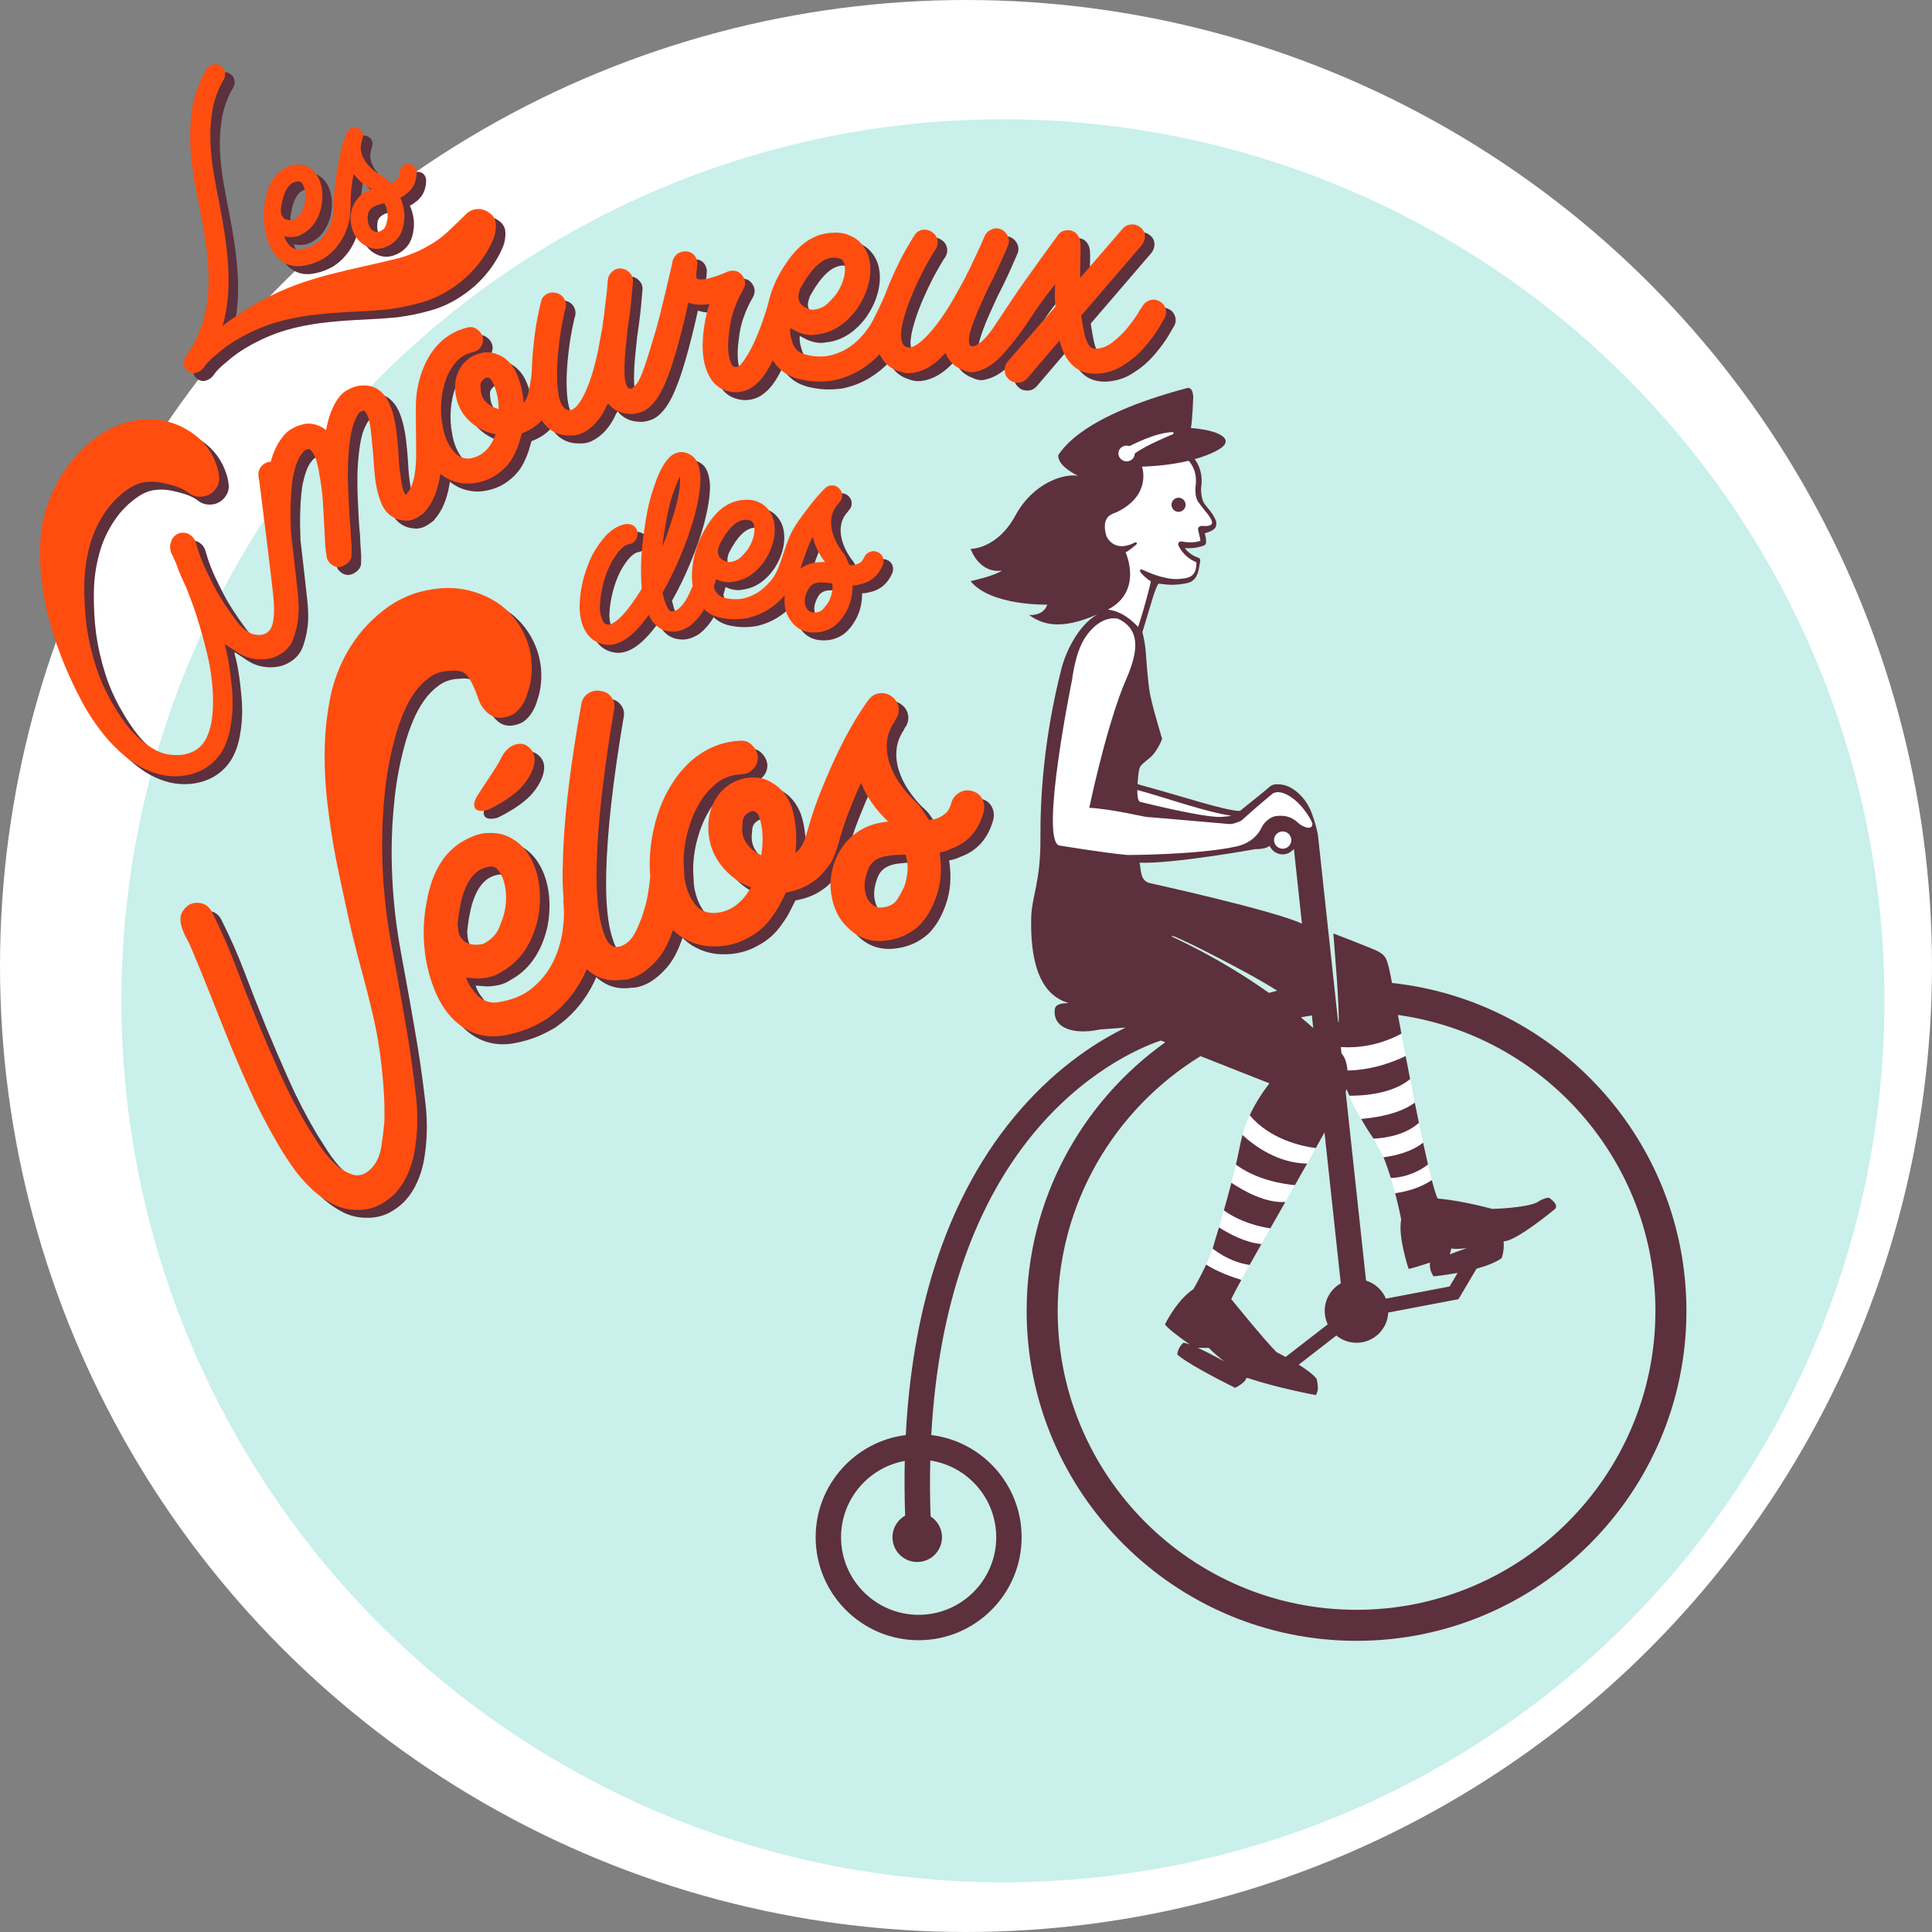 <?xml version="1.0" encoding="utf-8"?>
<!-- Generator: Adobe Illustrator 16.0.0, SVG Export Plug-In . SVG Version: 6.00 Build 0)  -->
<!DOCTYPE svg PUBLIC "-//W3C//DTD SVG 1.1//EN" "http://www.w3.org/Graphics/SVG/1.1/DTD/svg11.dtd">
<svg version="1.1" xmlns="http://www.w3.org/2000/svg" xmlns:xlink="http://www.w3.org/1999/xlink" x="0px" y="0px"
	 width="336.227px" height="336.227px" viewBox="0 0 336.227 336.227" enable-background="new 0 0 336.227 336.227"
	 xml:space="preserve">
<rect x="0" y="0" width="336.227" height="336.227" fill="#808080" stroke="none"/>
<g id="cercle-blanc">
	<circle fill="#FFFFFF" cx="168.113" cy="168.113" r="168.113"/>
</g>
<g id="cercle-bleu">
	<circle fill="#C9F0EA" cx="174.542" cy="174.167" r="153.41"/>
</g>
<g id="fille-blanc">
	<g>
		<path fill="#FFFFFF" d="M219.565,144.015c0.349-0.751,1.35-1.886,2.639-2.005c1-0.093,2.354-0.122,3.806,1.289
			c0,0,1.136,0.906,1.964,0.736c0,0,0.43-0.03,0.426-0.764c-0.295-0.809-2.209-4.137-4.906-5.19
			c-1.327-0.519-2.018,0.031-2.018,0.031s-2.291,1.854-5.471,4.717c0,0-1.31,0.654-2.127,0.572c0,0-13.996-1.228-14.322-1.228
			c-0.328,0-6.298-1.426-9.98-1.59c0,0,2.53-12.322,5.729-20.706c1.089-2.854,4.9-9.627-0.736-12.194c0,0-2.269-0.713-4.747,2.006
			c-1.269,1.391-2.536,3.478-3.273,8.715c0,0-5.565,27.252-2.292,28.727c0,0,8.446,1.384,11.986,1.672c0,0,12.397-0.041,18.72-1.453
			C214.962,147.35,218.214,146.92,219.565,144.015z"/>
		<circle fill="#FFFFFF" cx="223.224" cy="146.199" r="1.504"/>
		<path fill="#FFFFFF" d="M198.33,139.527c0,0,10.801,2.729,14.073,2.646c0,0,1.096-0.043,1.927-0.218
			c-4.448-0.612-11.219-3.074-16.407-4.482C197.914,138.397,198.005,139.241,198.33,139.527z"/>
		<path fill="#FFFFFF" d="M197.556,94.385c0,0,0.49-0.041,0.205,0.368c0,0-1.597,1.351-1.883,1.351c0,0,3.138,6.737-3.065,9.983
			c1.502,0.181,3.348,0.944,5.249,3.035c1.112-3.274,2.244-7.791,2.216-7.967c-0.019-0.011-0.032-0.018-0.052-0.028
			c-0.891-0.52-1.635-1.412-1.635-1.412c-0.159-0.188-0.199-0.33-0.176-0.48c0.087-0.561,1.324,0.72,4.757,1.396
			c1.452,0.287,2.414,0.086,2.94,0.026c1.847-0.21,1.977-1.563,2.031-1.829c0.1-0.483,0.074-0.652,0.045-1.001
			c-2.251-0.878-3.073-2.842-3.108-2.929c-0.067-0.167-0.039-0.358,0.076-0.497c0.113-0.14,0.297-0.206,0.474-0.17
			c1.729,0.34,2.854,0.05,3.289-0.108c-0.027-0.382-0.419-1.844-0.404-1.919c-0.016-0.077-0.021-0.157,0.003-0.245
			c0.043-0.161,0.188-0.43,0.689-0.43c0.104,0,0.216,0.011,0.286,0.018c0.722,0.046,1.464-0.066,1.449-0.646
			c-0.011-0.383-0.436-1.103-1.372-2.192c-0.23-0.27-0.895-1.177-0.991-1.297c-0.651-0.802-0.541-2.427-0.526-2.61
			c0.419-2.659-0.764-4.164-1.198-4.616c-2.055,0.494-4.732,0.91-8.117,1.024c0,0,1.765,4.828-4.238,7.84
			c-0.808,0.405-2.959,0.609-1.977,4.19C192.522,93.239,193.75,96.41,197.556,94.385z M205.105,86.774
			c0.593,0,1.074,0.481,1.074,1.074s-0.481,1.074-1.074,1.074c-0.594,0-1.075-0.481-1.075-1.074S204.512,86.774,205.105,86.774z"/>
		<path fill="#FFFFFF" d="M195.926,80.287c0.785,0.077,1.481-0.472,1.556-1.226c0.004-0.042-0.001-0.083-0.001-0.124
			c1.904-1.446,6.587-3.346,6.637-3.363c0.091-0.03,0.146-0.122,0.129-0.216s-0.101-0.162-0.195-0.158
			c-3.004,0.092-6.938,2.182-7.503,2.438c-0.111-0.041-0.229-0.072-0.353-0.084c-0.785-0.077-1.481,0.472-1.555,1.227
			C194.565,79.535,195.142,80.209,195.926,80.287z"/>
		<path fill="#FFFFFF" d="M215.729,199.676c0,0,0,0-0.65,2.999c-0.394,1.82-1.365,5.383-2.09,7.96
			c-0.47,1.669-0.852,2.968-0.852,2.968c-0.667,3.154-2.222,6.472-2.222,6.472l3.073,5.54l3.044-2.879l1.438-2.596l2.058-3.643
			l4.165-7.313l1.656-2.935l2.128-3.74l1.511-2.703l-11.268-6.193C216.473,195.712,215.729,199.676,215.729,199.676z"/>
		<path fill="#FFFFFF" d="M248.517,202.679l-0.855-3.806l-0.736-3.483l-0.722-3.496l-0.798-4.1l-0.782-3.975l-0.849-4.534
			l-11.09,1.312l-0.43,2.011c0,0,2.28,7.086,2.575,8.08c0.164,0.552,1.038,2.357,2.059,4.059c1.074,1.787,2.155,3.413,2.155,3.413
			l1.736,3.23l1.127,2.194l0.153,1.431l0.741,2.643l1.36,1.282l5.017-3.569L248.517,202.679z"/>
	</g>
</g>
<g id="fille-velo">
	<g>
		<path fill="#5C303C" d="M242.249,171.068c-0.396-2.166-0.697-3.518-1.043-4.209c-0.344-0.688-0.824-0.978-1.375-1.281
			c-0.906-0.5-7.781-3.125-7.781-3.125l0.597,7.813l0,0c0,0,0.001,0.013,0.003,0.033l0.041,0.545h-0.004
			c0.121,1.874,0.478,7.629,0.187,7.017l-0.754-6.987l-2.712-25.118c-0.088-1.06-0.576-2.77-1.085-4.135
			c-0.483-1.296-1.117-2.267-1.679-2.885c-1.849-2.036-3.341-2.248-4.394-2.248c-0.409,0-0.852,0.054-1.25,0.402
			c-1.268,1.104-3.666,2.979-5.215,4.239c-2.52-0.013-9.797-2.477-17.819-4.662c0.285-3.536,0.166-2.873,2.249-4.683
			c1.26-1.093,2.026-3.191,2.026-3.191c-2.415-8.226-2.188-8.002-2.6-11.989c-0.207-2.004-0.141-4.027-0.831-6.583
			c1.39-4.536,2.254-7.826,2.804-8.434c0.069-0.012,0.137-0.015,0.197-0.001c0,0,1.537,0.226,2.273,0.187
			c0.488-0.026,1.346-0.031,2.521-0.295c1.343-0.301,1.814-1.354,2.042-2.515c0.238-1.207,0.24-1.438,0.237-1.477
			c-0.015-0.199-0.15-0.369-0.342-0.429c-1.159-0.366-1.914-1.099-2.354-1.675c1.976,0.165,3.358-0.458,3.411-0.487
			c0.057-0.031,0.107-0.074,0.147-0.125c0.107-0.136,0.313-0.402-0.078-1.971c0.561-0.146,1.294-0.397,1.727-0.824
			c0.254-0.251,0.382-0.929,0.194-1.397c-0.659-1.651-1.968-2.553-2.281-3.499c-0.229-0.693-0.32-1.662-0.282-2.164
			c0.398-2.523-0.478-4.174-1.118-5.006c3.104-0.873,4.459-1.853,4.459-1.853c1.923-1.269,0.286-2.209,0.286-2.209
			c-1.595-1.146-5.4-1.351-5.4-1.351c0.286-1.596,0.409-5.442,0.409-5.442c-0.123-2.046-1.229-1.473-1.229-1.473
			c-18.115,4.831-21.458,10.51-22.26,11.622c-0.164,1.964,3.438,3.601,3.438,3.601c-2.414-0.41-7.775,1.145-10.926,6.956
			c-3.15,5.81-7.774,5.77-7.774,5.77c1.882,4.623,5.482,3.764,5.482,3.764c-1.433,0.982-5.482,1.842-5.482,1.842
			c3.478,4.337,13.34,4.092,13.34,4.092c-0.655,2.046-3.151,1.801-3.151,1.801c2.046,1.473,5.218,2.844,11.846-0.103
			c-3.56,2.087-5.611,7.029-6.209,9.385c-3.082,12.14-3.72,22.326-3.673,29.836c0.044,7.095-1.501,10.003-1.596,13.381
			c-0.368,12.946,4.787,14.425,6.516,15.061c-1.002-0.027-2.167,0.114-2.383,0.895c0,0-0.366,1.472,0.633,2.576
			c0,0,1.613,2.271,7.198,1.104l4.475-0.336c-4.584,2.218-11.48,6.473-18.209,14.151c-6.586,7.514-11.652,16.771-15.062,27.521
			c-2.781,8.772-4.449,18.567-5.005,29.247c-8.828,1.106-15.682,8.654-15.682,17.777c0,9.883,8.039,17.924,17.922,17.924
			s17.923-8.041,17.923-17.924c0-9.139-6.876-16.695-15.726-17.783c1.237-22.445,7.608-40.781,18.757-53.625
			c9.335-10.757,19.173-14.367,21.207-15.026c0.256,0.101,0.511,0.199,0.767,0.301c-14.596,10.419-24.131,27.494-24.131,46.755
			c0,31.657,25.755,57.411,57.41,57.411c31.656,0,57.411-25.754,57.411-57.411C293.49,198.574,271.015,174.155,242.249,171.068z
			 M173.376,267.525c0,7.445-6.058,13.504-13.504,13.504s-13.503-6.059-13.503-13.504c0-6.621,4.792-12.141,11.089-13.281
			c-0.07,3.104-0.048,6.278,0.063,9.522c-1.314,0.737-2.205,2.144-2.205,3.759c0,2.38,1.93,4.311,4.31,4.311s4.31-1.931,4.31-4.311
			c0-1.523-0.793-2.858-1.985-3.625c-0.12-3.318-0.135-6.559-0.057-9.727C168.384,255.152,173.376,260.768,173.376,267.525z
			 M214.33,141.956c-0.831,0.175-1.927,0.218-1.927,0.218c-3.272,0.082-14.073-2.646-14.073-2.646
			c-0.325-0.286-0.416-1.13-0.407-2.054C203.111,138.882,209.882,141.344,214.33,141.956z M196.195,77.554
			c0.124,0.013,0.241,0.044,0.353,0.084c0.564-0.257,4.499-2.347,7.503-2.438c0.095-0.004,0.179,0.064,0.195,0.158
			s-0.038,0.186-0.129,0.216c-0.05,0.017-4.732,1.917-6.637,3.363c0,0.042,0.005,0.082,0.001,0.124
			c-0.074,0.754-0.771,1.303-1.556,1.226c-0.784-0.078-1.36-0.752-1.285-1.506C194.714,78.026,195.41,77.477,196.195,77.554z
			 M194.499,89.049c6.003-3.012,4.238-7.84,4.238-7.84c3.385-0.114,6.063-0.53,8.117-1.024c0.435,0.452,1.617,1.957,1.198,4.616
			c-0.015,0.183-0.125,1.808,0.526,2.61c0.097,0.12,0.761,1.027,0.991,1.297c0.937,1.089,1.361,1.809,1.372,2.192
			c0.015,0.58-0.728,0.692-1.449,0.646c-0.07-0.007-0.183-0.018-0.286-0.018c-0.501,0-0.646,0.269-0.689,0.43
			c-0.023,0.088-0.019,0.168-0.003,0.245c-0.015,0.075,0.377,1.537,0.404,1.919c-0.436,0.158-1.561,0.448-3.289,0.108
			c-0.177-0.036-0.36,0.03-0.474,0.17c-0.115,0.139-0.144,0.33-0.076,0.497c0.035,0.087,0.857,2.051,3.108,2.929
			c0.029,0.349,0.055,0.518-0.045,1.001c-0.055,0.266-0.185,1.619-2.031,1.829c-0.526,0.06-1.488,0.261-2.94-0.026
			c-3.433-0.676-4.67-1.956-4.757-1.396c-0.023,0.15,0.017,0.293,0.176,0.48c0,0,0.744,0.893,1.635,1.412
			c0.02,0.011,0.033,0.018,0.052,0.028c0.028,0.176-1.104,4.692-2.216,7.967c-1.901-2.091-3.747-2.854-5.249-3.035
			c6.203-3.246,3.065-9.983,3.065-9.983c0.286,0,1.883-1.351,1.883-1.351c0.285-0.409-0.205-0.368-0.205-0.368
			c-3.806,2.025-5.033-1.146-5.033-1.146C191.54,89.659,193.691,89.454,194.499,89.049z M184.256,147.131
			c-3.273-1.475,2.292-28.727,2.292-28.727c0.737-5.237,2.005-7.324,3.273-8.715c2.479-2.719,4.747-2.006,4.747-2.006
			c5.637,2.567,1.825,9.341,0.736,12.194c-3.199,8.384-5.729,20.706-5.729,20.706c3.683,0.164,9.652,1.59,9.98,1.59
			c0.326,0,14.322,1.228,14.322,1.228c0.817,0.082,2.127-0.572,2.127-0.572c3.18-2.862,5.471-4.717,5.471-4.717
			s0.69-0.55,2.018-0.031c2.697,1.054,4.611,4.382,4.906,5.19c0.004,0.733-0.426,0.764-0.426,0.764
			c-0.828,0.17-1.964-0.736-1.964-0.736c-1.452-1.411-2.806-1.382-3.806-1.289c-1.289,0.119-2.29,1.254-2.639,2.005
			c-1.352,2.905-4.604,3.335-4.604,3.335c-6.322,1.412-18.718,1.453-18.718,1.453C192.702,148.515,184.256,147.131,184.256,147.131z
			 M228.541,178.901c-0.714-0.637-1.433-1.255-2.155-1.854c0.637-0.121,1.276-0.232,1.92-0.329L228.541,178.901z M224.729,146.199
			c0,0.83-0.675,1.506-1.504,1.506c-0.83,0-1.505-0.676-1.505-1.506c0-0.829,0.675-1.503,1.505-1.503
			C224.054,144.696,224.729,145.37,224.729,146.199z M200.21,153.714c-1.832-0.367-1.592-2.261-1.891-3.581
			c5.725,0.241,20.141-2.354,20.141-2.354c1.396,0,2.115-0.278,2.489-0.584c0.384,0.875,1.259,1.491,2.275,1.491
			c0.795,0,1.495-0.382,1.95-0.965l1.406,13.025C221.577,158.411,200.21,153.714,200.21,153.714z M222.278,172.416
			c-0.481,0.121-0.96,0.245-1.438,0.377c-8.793-6.238-16.555-9.58-16.753-9.729C201.979,161.467,217.062,169.036,222.278,172.416z
			 M236.079,280.156c-28.677,0-52.009-23.332-52.009-52.01c0-18.736,9.96-35.189,24.863-44.346
			c6.576,2.589,11.981,4.734,11.981,4.734c-1.572,2.059-2.652,3.889-3.422,5.551c3.481,4.146,8.865,5.367,11.495,5.721
			c0.53-0.948,1.039-1.863,1.516-2.729l2.834,26.262c-1.668,0.954-2.796,2.747-2.796,4.807c0,0.835,0.19,1.623,0.521,2.333
			l-7.322,5.674c-0.931-0.514-1.599-0.847-1.599-0.847c-2.087-2.087-7.856-9.207-7.856-9.207c0.214-0.521,0.841-1.714,1.746-3.364
			c-3.104-0.954-5.005-1.935-6.117-2.661c-1.025,2.199-2.217,4.267-2.217,4.267c-2.946,1.964-4.951,6.138-4.951,6.138
			c0.416,0.714,2.945,2.546,4.299,3.497c-0.497-0.184-0.883-0.29-1.107-0.292c0,0-0.921,0.764-1.063,2.021
			c0,0,1.002,1.289,10.066,5.822c0,0,1.807-0.866,1.957-1.717l0.322,0.031c0.002,0.001,0.012,0.007,0.012,0.007
			c5.156,1.719,11.785,2.946,11.785,2.946s0,0,0.245-0.613c0.246-0.614-0.122-2.21-0.122-2.21c-0.551-0.75-1.813-1.662-3.116-2.481
			l6.539-5.066c0.957,0.787,2.181,1.26,3.516,1.26c2.968,0,5.38-2.334,5.523-5.264l12.22-2.321l3.137-5.309
			c1.717-0.469,3.344-1.077,4.386-1.851c0,0,0.489-1.311,0.327-2.906c2.209,0,8.96-5.646,8.96-5.646
			c0.737-0.859-1.104-1.964-1.104-1.964c-1.104,0.122-2.087,0.859-2.087,0.859c-2.209,0.981-7.733,1.104-7.733,1.104
			c-6.015-1.596-9.507-1.795-9.507-1.795c-0.261-0.505-0.611-1.641-1.021-3.222c-2.024,1.403-4.517,2.02-6.377,2.287
			c0.679,2.59,1.049,4.575,1.049,4.575c-0.614,2.946,1.288,8.593,1.288,8.593c0.306,0,2.056-0.546,3.738-1.096
			c-0.054,0.312-0.146,1.315,0.601,2.401c0,0,1.871-0.178,4.194-0.603l-1.399,2.365L241.185,226
			c-0.628-1.493-1.892-2.653-3.453-3.14l-3.539-32.782c0.052-0.19,0.096-0.378,0.136-0.563c0.165,0.398,0.332,0.791,0.502,1.172
			c2.533,0.015,7.479-0.323,10.575-2.896c-0.262-1.343-0.522-2.687-0.776-4.012c-1.736,0.851-5.579,2.442-10.111,2.524
			c-0.118-1.174-0.406-1.882-0.406-1.882c-0.138-0.354-0.326-0.714-0.648-1.102l-0.119-1.096c2.809,0.179,6.547-0.203,10.546-2.332
			c-0.213-1.122-0.417-2.212-0.611-3.257c25.283,3.516,44.811,25.273,44.811,51.51C288.089,256.824,264.758,280.156,236.079,280.156
			z M213.072,236.941c-1.517-0.86-3.221-1.742-4.609-2.371h1.895C211.2,235.413,212.151,236.221,213.072,236.941z M252.306,218.291
			l0.281-1.03c0.484,0.149,1.515,0.094,2.711-0.055C254.265,217.563,253.232,217.942,252.306,218.291z"/>
		<path fill="#5C303C" d="M227.477,202.502c-5.06-0.081-9.099-3.009-11.247-4.974c-0.206,0.745-0.367,1.459-0.501,2.147
			c-0.181,0.931-0.403,1.946-0.65,2.999c3.536,2.617,8.013,3.364,10.277,3.577C226.075,204.982,226.786,203.726,227.477,202.502z"/>
		<path fill="#5C303C" d="M223.692,209.177c-3.354,0.239-7.121-1.824-9.397-3.341c-0.431,1.662-0.884,3.315-1.307,4.81
			c2.877,2.05,6.108,2.827,8.093,3.122C221.929,212.278,222.807,210.735,223.692,209.177z"/>
		<path fill="#5C303C" d="M219.529,216.499c-2.729-0.223-5.58-1.741-7.393-2.896c-0.522,1.772-0.878,2.927-0.878,2.927
			c-0.056,0.242-0.13,0.504-0.219,0.779c2.539,1.926,4.865,2.607,6.435,2.831C218.102,219.023,218.792,217.799,219.529,216.499z"/>
		<path fill="#5C303C" d="M240.78,201.409c0.475,1.16,0.898,2.397,1.271,3.605c2.887-0.144,5.033-1.258,6.466-2.354
			c-0.27-1.158-0.556-2.438-0.851-3.806C245.677,200.458,242.821,201.129,240.78,201.409z"/>
		<path fill="#5C303C" d="M246.22,191.894c-1.403,1.047-4.157,2.381-9.34,2.835c0.874,1.533,1.657,2.71,2.164,3.431
			c4.146-0.227,6.542-1.54,7.89-2.764C246.699,194.259,246.46,193.085,246.22,191.894z"/>
		<circle fill="#5C303C" cx="205.105" cy="87.848" r="1.228"/>
	</g>
	<g>
		<path fill="#5C303C" d="M204.492,55.048c-0.194-0.591-0.561-1.009-1.098-1.258c-0.541-0.297-1.093-0.349-1.657-0.156
			c-0.566,0.193-0.998,0.56-1.295,1.098c-0.249,0.343-0.496,0.734-0.743,1.174c-0.248,0.393-0.532,0.808-0.854,1.249
			c-0.322,0.44-0.68,0.905-1.076,1.394c-0.691,0.832-1.518,1.625-2.479,2.38c-0.962,0.757-1.983,1.131-3.062,1.126
			c-0.346-0.002-0.639-0.125-0.882-0.373c-0.246-0.246-0.501-0.739-0.767-1.477c-0.267-0.738-0.753-3.809-0.753-3.907l10.523-12.246
			c0.396-0.488,0.583-1.029,0.561-1.618c-0.022-0.589-0.277-1.081-0.765-1.477c-0.489-0.396-1.028-0.569-1.618-0.524
			c-0.589,0.047-1.082,0.289-1.477,0.729l-7.411,8.579l0.01-1.842c0.004-0.785,0.021-1.534,0.049-2.246
			c0.028-0.711,0.019-1.411-0.025-2.099c-0.047-0.491-0.217-0.934-0.509-1.329c-0.293-0.394-0.686-0.641-1.175-0.743
			c-0.441-0.1-0.884-0.066-1.327,0.104c-0.442,0.17-0.788,0.475-1.036,0.915c0,0-5.07,6.9-7.453,10.438
			c-1.363,2.025-2.93,4.439-3.93,5.88c-0.885,1.177-1.623,1.963-2.212,2.354c-0.59,0.393-1.008,0.54-1.253,0.441
			c-0.247-0.049-0.369-0.148-0.369-0.295c-0.098-0.148-0.134-0.503-0.108-1.068c0.025-0.563,0.284-1.509,0.776-2.834
			c0.297-0.834,0.666-1.742,1.108-2.724c0.443-0.981,0.911-2.011,1.404-3.091c1.033-2.012,1.857-3.729,2.474-5.153
			c0.615-1.423,0.947-2.184,0.997-2.282c0.245-0.54,0.246-1.092,0.003-1.658c-0.246-0.564-0.639-0.97-1.179-1.216
			c-0.539-0.246-1.093-0.247-1.656-0.002c-0.566,0.246-0.972,0.638-1.218,1.178c-0.395,0.982-0.824,1.95-1.292,2.907
			c-0.469,0.957-0.923,1.927-1.366,2.908c-0.147,0.246-0.271,0.467-0.369,0.663c-0.099,0.197-0.197,0.417-0.295,0.663l-2.067,3.753
			c-1.724,2.944-3.347,5.178-4.87,6.697c-0.688,0.688-1.304,1.177-1.843,1.471c-0.542,0.294-0.983,0.393-1.326,0.293
			c-0.49-0.148-0.785-0.417-0.883-0.811c-0.099-0.196-0.173-0.503-0.22-0.921c-0.05-0.417-0.012-0.994,0.113-1.731
			c0.123-0.736,0.357-1.657,0.703-2.761c0.344-1.104,0.86-2.441,1.551-4.012c0.837-1.864,1.636-3.459,2.399-4.784
			c0.763-1.325,1.169-1.988,1.218-1.987c0.344-0.54,0.455-1.104,0.334-1.694c-0.122-0.59-0.452-1.056-0.992-1.4
			c-0.54-0.344-1.104-0.455-1.694-0.334c-0.589,0.123-1.03,0.453-1.327,0.993c-0.099,0.099-0.553,0.846-1.365,2.245
			c-0.812,1.398-1.661,3.104-2.547,5.116c-0.629,1.346-1.021,2.64-1.563,3.796c-0.583,1.24-1.476,3.22-2.226,4.425
			c-0.748,1.207-1.67,2.267-2.767,3.185c-1.098,0.917-2.366,1.581-3.808,1.988c-1.441,0.408-3.048,0.375-4.818-0.099
			c-0.912-0.257-1.584-0.836-2.014-1.732c-0.136-0.381-0.262-0.813-0.383-1.296c-0.118-0.481-0.155-0.995-0.107-1.543l1.322,0.689
			c1.181,0.48,2.229,0.628,3.149,0.441c1.515-0.143,2.897-0.644,4.148-1.502c1.113-0.746,2.127-1.755,3.043-3.025
			c0.821-1.212,1.43-2.478,1.823-3.798c0.393-1.319,0.531-2.59,0.416-3.813c-0.162-1.71-0.838-3.102-2.022-4.174
			c-0.434-0.402-1.061-0.761-1.878-1.08c-0.82-0.316-1.864-0.415-3.136-0.295c-2.982,0.282-5.569,2.131-7.761,5.544
			c-0.996,1.476-1.784,3.042-2.366,4.7c-0.384,1.087-0.538,2.106-0.917,3.231c-0.335,0.993-0.772,2.45-1.448,4.066
			c-0.951,2.279-1.514,3.284-2.266,4.404c-0.505,0.752-0.885,1.226-1.169,1.309c-0.284,0.084-0.532,0.097-0.744,0.04
			c-0.164-0.066-0.334-0.282-0.508-0.647c-0.272-0.595-0.433-1.378-0.481-2.345c-0.048-0.968,0.012-2.02,0.18-3.157
			c0.129-1.329,0.407-2.602,0.835-3.817s0.955-2.363,1.587-3.445c0.516-0.907,0.438-1.769-0.229-2.585
			c-0.329-0.383-0.727-0.614-1.194-0.695c-0.467-0.079-0.907-0.026-1.321,0.158c-1.104,0.478-2.003,0.812-2.689,1.002
			c-0.688,0.191-1.228,0.302-1.624,0.333c-0.346,0.021-0.575,0.005-0.686-0.047c-0.111-0.053-0.191-0.073-0.238-0.064
			c-0.145,0.029-0.198-0.234-0.163-0.794c-0.021-0.345,0.017-0.654,0.111-0.925l-0.002-0.375c0.132-0.578,0.057-1.126-0.225-1.646
			c-0.282-0.518-0.712-0.843-1.29-0.976c-0.579-0.132-1.128-0.057-1.646,0.224c-0.52,0.282-0.869,0.717-1.049,1.305
			c-0.038,0.059-0.052,0.111-0.042,0.159c-0.038,0.058-0.053,0.111-0.043,0.159c0.01,0.048,0,0.125-0.028,0.231
			c0,0-1.999,8.748-2.818,11.511c-0.568,1.913-1.554,5.234-2.019,6.477c-0.465,1.398-0.914,2.377-1.349,2.936
			c-0.434,0.561-0.783,0.833-1.047,0.816c-0.249,0.032-0.396-0.023-0.443-0.163c-0.141-0.108-0.288-0.434-0.443-0.977
			c-0.156-0.543-0.211-1.522-0.165-2.935c0.015-0.885,0.077-1.863,0.185-2.935c0.107-1.071,0.223-2.197,0.346-3.378
			c0.34-2.235,0.575-4.125,0.706-5.672c0.13-1.544,0.204-2.371,0.22-2.48c0.062-0.59-0.114-1.114-0.525-1.572
			c-0.412-0.457-0.913-0.716-1.504-0.779c-0.591-0.061-1.114,0.114-1.57,0.525c-0.459,0.413-0.718,0.914-0.779,1.503
			c-0.063,1.057-0.162,2.112-0.302,3.168c-0.139,1.056-0.261,2.12-0.37,3.191c-0.061,0.28-0.107,0.529-0.138,0.745
			c-0.032,0.218-0.055,0.458-0.069,0.722l-0.766,4.216c-0.697,3.339-1.525,5.973-2.485,7.898c-0.436,0.871-0.861,1.53-1.279,1.981
			c-0.42,0.451-0.809,0.686-1.165,0.7c-0.513,0.016-0.877-0.146-1.095-0.488c-0.156-0.154-0.323-0.422-0.501-0.803
			c-0.179-0.379-0.328-0.939-0.444-1.676c-0.118-0.737-0.188-1.685-0.211-2.841c-0.025-1.157,0.04-2.589,0.194-4.297
			c0.201-2.034,0.45-3.801,0.753-5.3c0.301-1.498,0.476-2.255,0.522-2.271c0.154-0.621,0.08-1.192-0.223-1.711
			c-0.304-0.521-0.766-0.857-1.387-1.012c-0.622-0.154-1.191-0.081-1.712,0.223c-0.52,0.304-0.834,0.757-0.942,1.363
			c-0.063,0.125-0.255,0.979-0.58,2.563c-0.325,1.583-0.587,3.471-0.788,5.66c-0.18,1.584-0.183,2.876-0.279,4.373
			c-0.029,0.455-0.445,2.926-0.627,3.506c-0.182,0.58-0.428,1.056-0.74,1.425c-0.194-2.307-0.743-4.279-1.646-5.915
			c-0.755-1.216-1.702-2.039-2.839-2.469c-1.114-0.495-2.279-0.53-3.491-0.105c-0.617,0.191-1.191,0.497-1.723,0.92
			c-0.532,0.422-0.966,0.907-1.302,1.452c-0.76,1.243-1.062,2.646-0.903,4.206c0.279,2.485,1.422,4.441,3.427,5.869
			c1.089,0.781,2.292,1.289,3.607,1.522l-0.507,1.147c-0.898,1.747-2.205,2.765-3.921,3.053c-0.88,0.1-1.613-0.089-2.201-0.568
			c-0.588-0.478-1.07-1.049-1.446-1.713c-0.378-0.662-0.661-1.33-0.851-2.002c-0.191-0.671-0.295-1.139-0.314-1.404
			c-0.271-1.342-0.348-2.738-0.233-4.186s0.398-2.773,0.852-3.976c0.317-0.918,0.849-1.847,1.595-2.783
			c0.746-0.936,1.78-1.562,3.101-1.876c0.594-0.125,1.054-0.443,1.377-0.957c0.324-0.512,0.423-1.066,0.298-1.66
			c-0.169-0.573-0.515-1.032-1.039-1.379c-0.523-0.345-1.071-0.434-1.644-0.265c-1.762,0.42-3.309,1.254-4.64,2.501
			c-1.331,1.249-2.371,2.846-3.117,4.792c-0.634,1.618-1.02,3.349-1.162,5.192c-0.111,1.451,0.037,8.712,0.007,10.081
			c-0.03,1.37-0.161,2.617-0.394,3.739c-0.277,0.974-0.558,1.665-0.841,2.073c-0.284,0.41-0.485,0.655-0.606,0.739
			c-0.056-0.08-0.156-0.265-0.3-0.555c-0.143-0.289-0.276-0.78-0.401-1.473c-0.113-0.759-0.22-1.554-0.321-2.383
			c-0.101-0.828-0.17-1.739-0.207-2.733c-0.081-1.142-0.177-2.243-0.291-3.304c-0.113-1.059-0.279-2.066-0.5-3.022
			c-0.219-0.955-0.508-1.816-0.866-2.585c-0.358-0.768-0.844-1.417-1.455-1.948c-0.917-0.796-2.056-1.137-3.416-1.025
			c-0.749,0.045-1.583,0.331-2.504,0.855c-0.922,0.526-1.725,1.539-2.412,3.039c-0.507,1.074-0.892,2.365-1.157,3.868
			c-0.986-0.807-2.118-1.183-3.397-1.127c-0.869,0.13-1.684,0.401-2.444,0.813c-0.76,0.413-1.424,1.029-1.99,1.844
			c-0.739,0.999-1.342,2.321-1.809,3.965c-0.068-0.011-0.124-0.004-0.163,0.024c-0.612,0.069-1.109,0.343-1.494,0.821
			c-0.383,0.479-0.541,1.024-0.473,1.636c0.028,0.041,0.163,1.025,0.405,2.954c0.176,1.406,2.114,16.716,2.245,18.751
			c0.083,1.289,0.124,2.312-0.093,3.573c-0.03,0.175-0.253,2.106-1.991,2.353c-1.875,0.266-3.344-0.969-4.469-2.5
			c-1.403-1.91-2.727-3.835-3.815-5.913c-0.525-1.021-1.025-2.037-1.499-3.044c-0.473-1.006-0.886-2.04-1.24-3.105
			c-0.158-0.479-0.307-0.969-0.448-1.468c-0.141-0.498-0.408-0.896-0.802-1.194c-0.324-0.3-0.73-0.475-1.219-0.526
			c-0.488-0.05-0.902,0.036-1.241,0.257c-0.577,0.336-0.925,0.783-1.042,1.343c-0.192,0.425-0.225,0.931-0.098,1.516
			c0.044,0.242,0.122,0.448,0.232,0.616c0.111,0.17,0.206,0.358,0.283,0.563c0.005,0.141,0.024,0.19,0.058,0.154l0.398,0.871
			c0.238,0.757,0.518,1.482,0.84,2.183s0.636,1.392,0.94,2.074c0.271,0.721,0.551,1.448,0.84,2.183
			c0.289,0.736,0.552,1.482,0.79,2.237c0.749,2.299,1.412,4.653,1.992,7.063c0.579,2.409,0.916,4.83,1.01,7.258
			c0.044,1.181,0.005,2.397-0.12,3.653c-0.126,1.256-0.429,2.432-0.906,3.526c-0.512,1.133-1.263,1.961-2.25,2.485
			c-0.988,0.524-2.091,0.758-3.309,0.7c-1.253-0.021-2.401-0.316-3.448-0.884c-1.046-0.566-2.021-1.268-2.922-2.102
			c-0.9-0.833-1.719-1.757-2.452-2.772c-0.734-1.014-1.381-2.014-1.94-2.999c-1.263-2.106-2.27-4.326-3.019-6.661
			c-0.75-2.332-1.293-4.691-1.629-7.076c-0.302-2.421-0.43-4.865-0.387-7.334c0.044-2.469,0.42-4.881,1.128-7.236
			c0.555-1.828,1.391-3.563,2.509-5.205c1.117-1.641,2.472-2.997,4.065-4.066c0.914-0.625,1.872-1.01,2.874-1.153
			c1.002-0.142,2.029-0.095,3.081,0.141c0.735,0.146,1.49,0.343,2.264,0.591c0.773,0.249,1.464,0.586,2.071,1.015
			c0.754,0.632,1.625,0.885,2.609,0.759c0.985-0.125,1.757-0.597,2.317-1.418c0.429-0.607,0.611-1.257,0.55-1.95
			c-0.062-0.692-0.21-1.381-0.445-2.068c-0.746-2.229-2.067-4.037-3.962-5.424c-1.895-1.386-3.959-2.21-6.193-2.471
			c-2.165-0.264-4.232-0.054-6.205,0.63c-1.971,0.684-3.783,1.701-5.433,3.05c-1.65,1.35-3.102,2.917-4.353,4.703
			c-1.252,1.786-2.241,3.614-2.968,5.483c-0.886,2.258-1.403,4.606-1.552,7.044c-0.149,2.438-0.072,4.886,0.231,7.34
			c0.303,2.456,0.796,4.87,1.478,7.24c0.682,2.372,1.465,4.635,2.347,6.79c0.921,2.257,1.963,4.476,3.124,6.654
			c1.161,2.18,2.544,4.246,4.148,6.198c0.765,0.909,1.598,1.781,2.499,2.614c0.901,0.835,1.858,1.57,2.874,2.209
			s2.103,1.144,3.264,1.516c1.162,0.372,2.349,0.553,3.565,0.54c1.146-0.01,2.25-0.19,3.314-0.545
			c1.063-0.354,2.032-0.895,2.908-1.623c0.942-0.801,1.678-1.742,2.21-2.821c0.531-1.081,0.896-2.233,1.091-3.456
			c0.403-2.171,0.5-4.389,0.291-6.657c-0.209-2.268-0.441-4.386-0.958-6.608c-0.191-0.823-0.488-1.421-0.029-1.132
			c1.578,0.995,2.214,1.564,3.328,2.006c1.984,0.786,3.919,0.467,4.734,0.208c0.962-0.306,2.885-1.225,3.625-3.375
			c1.146-3.332,0.979-5.687,0.704-8.379c-0.207-2.014-1.137-9.995-1.137-9.995l-0.086-2.818c-0.004-2.574,0.12-4.791,0.378-6.65
			c0.245-1.19,0.496-2.115,0.753-2.775c0.257-0.66,0.519-1.142,0.784-1.449c0.237-0.345,0.463-0.579,0.678-0.7
			c0.215-0.12,0.412-0.183,0.588-0.188c0.137,0.025,0.22,0.057,0.248,0.096c0.221,0.146,0.492,0.555,0.815,1.228
			c0.321,0.674,0.621,1.935,0.895,3.78c0.25,1.384,0.419,2.825,0.509,4.32c0.089,1.498,0.17,2.939,0.243,4.327
			c0.048,0.926,0.091,1.779,0.13,2.562c0.039,0.782,0.112,1.465,0.221,2.048c0.044,0.749,0.316,1.308,0.815,1.678
			c0.459,0.397,0.993,0.563,1.605,0.493l0.06-0.042c0.217-0.03,0.366-0.076,0.446-0.132c0.499-0.23,0.867-0.518,1.104-0.864
			c0.081-0.056,0.133-0.152,0.157-0.289c0.133-0.152,0.194-0.406,0.187-0.761l0.012-0.368c0.027-0.559,0.01-1.205-0.055-1.939
			c-0.065-0.733-0.108-1.544-0.128-2.429c-0.105-1.006-0.188-2.086-0.249-3.244c-0.062-1.156-0.116-2.347-0.165-3.572
			c-0.049-1.225-0.063-2.443-0.043-3.656c0.019-1.212,0.091-2.372,0.215-3.479c0.232-2.321,0.616-3.999,1.15-5.033
			c0.298-0.687,0.572-1.088,0.821-1.204c0.249-0.114,0.428-0.179,0.537-0.196l0.205,0.036c0.057,0.081,0.18,0.279,0.372,0.594
			c0.19,0.316,0.379,0.948,0.564,1.897c0.113,0.761,0.211,1.606,0.294,2.537c0.082,0.932,0.169,1.846,0.258,2.743
			c0.068,1.21,0.16,2.391,0.276,3.539c0.115,1.149,0.313,2.224,0.596,3.225c0.342,1.259,0.773,2.217,1.292,2.872
			c0.841,1.03,1.924,1.591,3.247,1.683c0.342,0.062,0.743,0.033,1.204-0.079c0.46-0.113,0.951-0.352,1.475-0.719
			c0.2-0.141,0.382-0.268,0.543-0.38c0.16-0.112,0.313-0.279,0.459-0.502c1.233-1.403,2.067-3.381,2.499-5.932
			c0.029-0.17,0.05-0.344,0.075-0.517c0.147,0.117,0.294,0.229,0.444,0.331c0.49,0.335,1.008,0.615,1.555,0.841
			c1.269,0.476,2.519,0.632,3.751,0.47c1.077-0.143,2.057-0.427,2.941-0.857c0.618-0.3,1.16-0.646,1.626-1.036
			c1.239-0.93,2.165-2.117,2.773-3.56c0.248-0.502,0.456-1.026,0.627-1.574c0.171-0.546,0.336-1.105,0.496-1.675
			c1.39-0.511,2.529-1.256,3.418-2.234c0.006-0.006,0.011-0.015,0.017-0.021c0.126,0.186,0.258,0.364,0.398,0.53
			c1.165,1.474,2.696,2.18,4.59,2.116c0.264,0.016,0.532,0.004,0.804-0.036c0.271-0.039,0.524-0.098,0.757-0.175
			c0.792-0.265,1.583-0.762,2.374-1.493c0.435-0.404,0.854-0.894,1.257-1.468c0.403-0.574,0.768-1.227,1.094-1.958l0.302-0.489
			l0.047,0.14c0.933,1.086,2.159,1.66,3.682,1.721c0.59,0.062,1.301-0.059,2.131-0.363c0.831-0.303,1.656-1.006,2.479-2.11
			c0.388-0.543,0.76-1.173,1.116-1.888c0.355-0.713,0.688-1.518,1.023-2.4c1.778-4.669,3.463-12.591,3.463-12.591
			c0.812,0.285,1.736,0.396,2.775,0.333c0.144-0.029,0.291-0.047,0.44-0.053c0.149-0.005,0.296-0.023,0.441-0.053
			c-0.693,2.248-1.078,4.468-1.154,6.665c-0.075,2.196,0.235,4.025,0.938,5.484c0.808,1.741,2.044,2.765,3.712,3.074
			c0.684,0.161,1.387,0.167,2.109,0.019c0.624-0.128,1.182-0.344,1.673-0.644c0.931-0.592,1.759-1.438,2.485-2.54
			c0.45-0.68,0.877-1.439,1.283-2.266c1.004,1.626,2.46,2.705,4.381,3.224c1.716,0.43,3.382,0.568,4.995,0.415
			c0.244-0.023,0.5-0.047,0.771-0.073c0.269-0.025,0.521-0.075,0.764-0.146c1.931-0.43,3.75-1.267,5.458-2.514
			c0.798-0.582,1.536-1.248,2.226-1.985c0.674,1.523,1.836,2.54,3.498,3.036c0.246,0.099,0.504,0.173,0.773,0.221
			c0.271,0.05,0.526,0.075,0.772,0.075c0.835,0.001,1.743-0.218,2.728-0.659c0.539-0.245,1.092-0.575,1.658-0.993
			c0.564-0.416,1.117-0.919,1.658-1.507l0.443-0.368l-0.001,0.147c0.538,1.327,1.519,2.261,2.943,2.803
			c0.539,0.247,1.274,0.535,2.136,0.334c1.097-0.256,1.844-0.562,2.975-1.346c0.541-0.392,1.506-1.265,2.025-1.872
			c2.243-2.624,3.122-3.778,5.401-7.273c1.271-1.948,3.53-4.757,3.53-4.757c-0.003,0.541-0.076,1.683-0.054,2.248
			c0.021,0.565,0.055,1.118,0.102,1.658l-8.299,9.532c-0.396,0.489-0.571,1.041-0.525,1.655c0.047,0.615,0.313,1.118,0.803,1.514
			c0.342,0.345,0.831,0.521,1.47,0.524c0.639,0.003,1.18-0.24,1.624-0.728l5.634-6.6c0.479,1.87,1.209,3.273,2.187,4.21
			c1.026,1.037,2.349,1.559,3.97,1.567c0.834,0.004,1.706-0.126,2.617-0.392c0.909-0.265,1.783-0.69,2.621-1.275
			c1.33-0.828,2.563-1.926,3.699-3.295c0.988-1.173,1.754-2.237,2.301-3.192c0.545-0.955,0.842-1.456,0.893-1.505
			C204.633,56.203,204.684,55.639,204.492,55.048z M140.796,52.019c0.08-0.204,0.118-0.332,0.113-0.381
			c0.334-0.623,0.675-1.198,1.02-1.724c1.508-2.313,3.019-3.542,4.534-3.685c0.244-0.023,0.529-0.013,0.854,0.03
			c0.324,0.043,0.618,0.152,0.882,0.324c0.16,0.132,0.276,0.319,0.35,0.559c0.071,0.241,0.119,0.482,0.143,0.727
			c0.064,0.685-0.037,1.446-0.302,2.285c-0.267,0.839-0.66,1.629-1.182,2.369c-0.351,0.477-0.853,1.031-1.508,1.659
			c-0.655,0.63-1.497,0.993-2.523,1.09l-0.072,0.007c-0.197,0.019-0.524-0.061-0.985-0.24c-0.461-0.178-0.858-0.474-1.192-0.885
			c-0.118-0.186-0.217-0.448-0.297-0.787C140.547,53.03,140.603,52.581,140.796,52.019z M86.29,71.385
			c-0.619-0.6-0.946-1.383-0.979-2.35c-0.104-0.55-0.05-0.971,0.163-1.266c0.211-0.294,0.427-0.495,0.649-0.603l0.132-0.064
			c0.44-0.104,0.8,0.13,1.079,0.704c0.301,0.509,0.558,1.176,0.769,2.001c0.21,0.827,0.322,1.701,0.333,2.623l0.064,0.133
			C87.646,72.378,86.909,71.985,86.29,71.385z"/>
		<path fill="#5C303C" d="M70.618,128.989c0.328-1.134,0.751-2.328,1.274-3.586c0.523-1.258,1.153-2.412,1.891-3.468
			c0.738-1.053,1.613-1.944,2.626-2.674c1.013-0.728,2.195-1.105,3.543-1.134c0.704-0.081,1.328-0.051,1.875,0.086
			c0.546,0.14,1.026,0.505,1.442,1.096c0.611,1.026,1.141,2.21,1.587,3.547c0.37,1.146,1.001,2.069,1.895,2.771
			c0.895,0.702,1.985,0.852,3.273,0.446c0.62-0.181,1.144-0.474,1.571-0.88c0.43-0.405,0.792-0.862,1.09-1.373
			c0.297-0.508,0.542-1.057,0.729-1.646c0.188-0.587,0.351-1.153,0.49-1.702c0.629-3.105,0.271-6.062-1.075-8.868
			c-1.431-2.906-3.6-5.037-6.506-6.395c-2.907-1.355-5.958-1.795-9.158-1.318c-3.241,0.428-6.166,1.661-8.773,3.695
			c-2.609,2.037-4.703,4.453-6.282,7.247c-1.415,2.485-2.397,5.099-2.951,7.839c-0.553,2.743-0.877,5.525-0.973,8.351
			c-0.09,3.338,0.05,6.648,0.429,9.93c0.377,3.284,0.871,6.554,1.483,9.811c0.664,3.214,1.339,6.394,2.029,9.54
			c0.691,3.147,1.464,6.288,2.317,9.426c0.786,2.854,1.503,5.677,2.153,8.471c0.649,2.797,1.133,5.647,1.449,8.552
			c0.188,1.643,0.332,3.28,0.428,4.914s0.122,3.286,0.076,4.953c-0.109,1.293-0.286,2.729-0.533,4.312
			c-0.249,1.582-0.83,2.847-1.744,3.792c-1.065,1.074-2.163,1.424-3.292,1.051c-1.132-0.373-2.202-1.054-3.21-2.044
			c-1.009-0.988-1.924-2.122-2.749-3.398c-0.822-1.276-1.46-2.282-1.91-3.017c-1.791-3.028-3.383-6.099-4.773-9.211
			c-1.391-3.111-2.743-6.255-4.059-9.432c-1.273-3.124-2.501-6.246-3.681-9.364c-1.181-3.117-2.528-6.18-4.045-9.187
			c-0.477-0.967-1.233-1.507-2.269-1.618c-1.037-0.106-1.891,0.251-2.563,1.078c-0.415,0.523-0.634,1.051-0.654,1.583
			c-0.021,0.532,0.061,1.086,0.245,1.657c0.184,0.574,0.428,1.14,0.73,1.698c0.302,0.562,0.551,1.058,0.747,1.49
			c1.127,2.649,2.219,5.308,3.274,7.972c1.056,2.669,2.123,5.347,3.2,8.037c1.273,3.126,2.607,6.22,4.001,9.286
			s2.946,6.063,4.653,8.992c0.731,1.27,1.572,2.594,2.527,3.974c0.954,1.381,2.022,2.643,3.205,3.785
			c1.18,1.143,2.475,2.086,3.876,2.831c1.401,0.743,2.939,1.092,4.616,1.045c1.348-0.027,2.57-0.332,3.665-0.915
			c1.093-0.583,2.037-1.317,2.831-2.204c0.794-0.886,1.447-1.911,1.963-3.076c0.514-1.165,0.894-2.365,1.136-3.598
			c0.595-3.25,0.706-6.539,0.332-9.867c-0.374-3.33-0.821-6.619-1.34-9.868c-0.931-5.559-1.919-11.133-2.964-16.726
			c-1.046-5.592-1.581-11.292-1.61-17.103c-0.008-3.251,0.172-6.534,0.54-9.85C69.063,135.411,69.704,132.166,70.618,128.989z"/>
		<path fill="#5C303C" d="M170.798,139.034c-0.762-0.214-1.492-0.12-2.19,0.285c-0.7,0.405-1.158,0.99-1.371,1.75
			c-0.261,0.901-0.598,1.517-1.011,1.843c-0.413,0.329-0.804,0.588-1.173,0.776c-0.314,0.114-0.598,0.208-0.851,0.279
			c-0.255,0.073-0.548,0.101-0.881,0.084c-0.434-0.66-0.863-1.308-1.291-1.938s-0.944-1.196-1.551-1.7
			c-0.862-0.861-1.656-1.833-2.384-2.914c-0.729-1.08-1.284-2.22-1.666-3.421c-0.383-1.198-0.518-2.404-0.404-3.614
			c0.113-1.209,0.546-2.368,1.306-3.478c-0.01-0.063,0-0.1,0.033-0.104c0.032-0.006,0.044-0.04,0.034-0.104l0.082-0.112
			c0.494-0.671,0.681-1.396,0.562-2.172c-0.118-0.777-0.514-1.412-1.186-1.905s-1.396-0.681-2.172-0.562
			c-0.777,0.118-1.412,0.514-1.905,1.186l-0.247,0.336c-0.329,0.447-0.867,1.26-1.614,2.433c-0.749,1.176-1.595,2.679-2.539,4.512
			c-0.945,1.834-1.928,3.956-2.949,6.363c-0.939,2.212-1.83,4.367-2.715,7.299c-0.577,1.914-0.918,3.266-1.296,3.982
			c-0.381,0.717-0.818,1.28-1.317,1.688c0.306-3.073,0.064-5.79-0.724-8.155c-0.694-1.777-1.735-3.087-3.123-3.926
			c-1.341-0.92-2.856-1.249-4.549-0.985c-0.857,0.102-1.684,0.363-2.483,0.787c-0.8,0.425-1.486,0.955-2.059,1.588
			c-1.298,1.446-2.034,3.211-2.205,5.296c-0.237,3.325,0.786,6.168,3.067,8.525c1.238,1.289,2.691,2.246,4.359,2.872l-0.943,1.381
			c-1.603,2.073-3.563,3.091-5.882,3.051c-1.179-0.082-2.094-0.508-2.747-1.279c-0.655-0.77-1.149-1.634-1.481-2.597
			c-0.289-0.832-0.479-1.65-0.582-2.457c0.009-0.094-0.119-2.279-0.117-2.291c-0.03-1.826,0.207-3.674,0.71-5.545
			c0.502-1.871,1.195-3.539,2.081-5.006c0.64-1.127,1.562-2.216,2.768-3.261c1.205-1.046,2.713-1.616,4.521-1.707
			c0.81-0.02,1.49-0.326,2.039-0.92c0.55-0.592,0.815-1.294,0.794-2.104c-0.083-0.792-0.425-1.478-1.026-2.06
			c-0.603-0.581-1.3-0.829-2.091-0.748c-2.411,0.123-4.644,0.842-6.69,2.153c-2.05,1.314-3.8,3.155-5.25,5.525
			c-1.224,1.968-2.151,4.145-2.783,6.523c-0.633,2.384-0.96,4.766-0.98,7.148c-0.006,0.739,0.031,1.445,0.093,2.136l-0.085,1.036
			c-0.085,0.67-0.2,1.439-0.345,2.307c-0.145,0.871-0.355,1.749-0.635,2.636c-0.291,1.035-0.748,2.225-1.372,3.566
			c-0.624,1.347-1.454,2.225-2.486,2.64c-0.305,0.123-0.559,0.19-0.766,0.201c-0.535,0.075-0.991-0.095-1.368-0.509
			c-0.22-0.193-0.454-0.56-0.704-1.093c-0.251-0.534-0.51-1.313-0.777-2.334c-0.27-1.021-0.479-2.382-0.634-4.084
			c-0.154-1.7-0.202-3.8-0.145-6.292c0.081-3.487,0.371-7.467,0.869-11.937c0.499-4.468,1.207-9.427,2.126-14.874
			c0.218-0.863,0.089-1.624-0.386-2.279c-0.476-0.656-1.12-1.032-1.935-1.129c-0.84-0.155-1.587,0.002-2.243,0.478
			c-0.656,0.474-1.031,1.12-1.128,1.934c-2.005,11.176-3.071,20.387-3.195,27.633c-0.082,2.081-0.05,4.007,0.099,5.78
			c0.008,0.105,0.019,0.203,0.028,0.306c-0.033,0.233-0.049,0.472-0.031,0.719c0.173,1.546,0.116,3.255-0.167,5.125
			c-0.285,1.872-0.857,3.656-1.72,5.358c-0.862,1.699-2.067,3.18-3.62,4.436c-1.551,1.258-3.537,2.062-5.956,2.412
			c-1.254,0.162-2.381-0.192-3.379-1.066c-0.366-0.396-0.748-0.858-1.148-1.387c-0.4-0.526-0.715-1.138-0.945-1.833l1.983,0.148
			c1.698-0.032,3.062-0.402,4.091-1.115c1.781-0.972,3.213-2.313,4.294-4.021c0.972-1.498,1.684-3.268,2.139-5.306
			c0.37-1.916,0.45-3.787,0.237-5.612c-0.211-1.823-0.709-3.452-1.494-4.89c-1.098-2.012-2.655-3.361-4.672-4.052
			c-0.743-0.265-1.698-0.377-2.869-0.337c-1.171,0.044-2.503,0.472-3.997,1.286c-3.506,1.914-5.705,5.539-6.597,10.873
			c-0.444,2.331-0.586,4.665-0.43,7.003c0.158,2.339,0.581,4.551,1.271,6.635c1.119,3.416,2.763,5.95,4.931,7.602
			c2.168,1.651,4.638,2.279,7.407,1.888c2.33-0.377,4.443-1.083,6.34-2.118c0.287-0.156,0.589-0.321,0.905-0.493
			c0.314-0.173,0.601-0.367,0.859-0.58c2.14-1.542,3.931-3.525,5.368-5.95c0.463-0.781,0.875-1.594,1.236-2.438
			c1.709,1.569,3.73,2.196,6.073,1.858c0.643,0.023,1.39-0.135,2.241-0.476c1.337-0.537,2.669-1.566,4-3.087
			c1.045-1.197,1.939-2.908,2.687-5.121c0.513,0.486,1.057,0.93,1.648,1.313c1.547,0.932,3.149,1.44,4.803,1.525
			c1.447,0.075,2.801-0.06,4.064-0.408c0.883-0.245,1.678-0.565,2.383-0.964c1.851-0.918,3.353-2.25,4.501-3.993
			c0.446-0.598,0.848-1.235,1.203-1.912c0.357-0.674,0.71-1.366,1.058-2.074c1.946-0.334,3.62-1.033,5.024-2.101
			c0.904-0.657,1.817-1.656,2.738-2.998c0.857-1.249,1.717-4.645,1.723-4.662c0.782-2.623,1.198-3.614,1.795-5.131
			c0.596-1.515,1.193-2.915,1.792-4.199c0.968,2.436,2.536,4.68,4.706,6.731l-1.068,0.163c-1.553,0.238-2.959,0.785-4.221,1.641
			c-1.259,0.855-2.259,1.902-2.996,3.141c-0.693,1.1-1.186,2.316-1.478,3.654c-0.291,1.335-0.335,2.684-0.126,4.042
			c0.377,2.461,1.334,4.399,2.878,5.818c1.88,1.898,4.179,2.64,6.896,2.224l0.292-0.045c1.941-0.297,3.668-1.124,5.185-2.482
			c1.264-1.253,2.266-2.93,3.005-5.029c0.837-2.314,1.038-4.894,0.603-7.743c0.712-0.108,1.345-0.305,1.897-0.588
			c2.952-1.049,4.875-3.196,5.77-6.447c0.203-0.825,0.119-1.59-0.253-2.296C172.224,139.693,171.625,139.239,170.798,139.034z
			 M81.859,164.522c-0.277-0.37-0.445-0.95-0.502-1.74c-0.01-0.292-0.031-0.468-0.063-0.525c0.083-0.94,0.198-1.822,0.345-2.649
			c0.631-3.625,1.837-5.924,3.62-6.897c0.287-0.157,0.64-0.294,1.062-0.412c0.42-0.117,0.837-0.139,1.25-0.066
			c0.266,0.078,0.507,0.245,0.721,0.502s0.4,0.528,0.556,0.814c0.44,0.806,0.716,1.791,0.832,2.958
			c0.114,1.169,0.048,2.344-0.203,3.523c-0.178,0.769-0.503,1.712-0.975,2.826c-0.473,1.116-1.312,2.003-2.52,2.661l-0.086,0.047
			c-0.23,0.126-0.673,0.199-1.332,0.225c-0.659,0.022-1.302-0.13-1.928-0.459C82.394,165.163,82.135,164.894,81.859,164.522z
			 M134.201,150.231c-1.075-0.448-1.944-1.144-2.61-2.079c-0.666-0.938-0.905-2.044-0.713-3.318
			c-0.002-0.746,0.17-1.286,0.521-1.622c0.349-0.334,0.68-0.544,0.997-0.632l0.188-0.052c0.604-0.03,1.019,0.364,1.245,1.185
			c0.271,0.74,0.445,1.678,0.521,2.811c0.074,1.135,0.008,2.309-0.2,3.52L134.201,150.231z M159.585,153.069
			c-0.09,0.942-0.271,1.798-0.552,2.568c-0.245,0.568-0.616,1.271-1.117,2.108c-0.502,0.84-1.302,1.342-2.401,1.511l-0.097,0.015
			c-0.648,0.099-1.174,0.03-1.572-0.207c-0.401-0.236-0.729-0.534-0.982-0.894c-0.253-0.357-0.426-0.729-0.518-1.112
			c-0.094-0.383-0.156-0.704-0.196-0.963c-0.096-1.045,0.11-2.203,0.611-3.473c0.501-1.269,1.592-2.031,3.275-2.288
			c1.035-0.158,2.117-0.226,3.248-0.2C159.571,151.151,159.672,152.13,159.585,153.069z"/>
		<path fill="#5C303C" d="M34.151,65.79c0.245,0.241,0.541,0.403,0.894,0.484c0.352,0.081,0.721,0.024,1.108-0.171
			c0.408-0.163,0.751-0.446,1.031-0.852c0.279-0.406,0.564-0.747,0.856-1.021c0.337-0.35,0.698-0.679,1.084-0.989
			c0.385-0.31,0.773-0.634,1.165-0.971c0.804-0.641,1.636-1.219,2.496-1.732c0.86-0.514,1.754-0.991,2.684-1.432
			c1.857-0.881,3.752-1.556,5.685-2.021c1.932-0.466,3.92-0.804,5.966-1.015c2.044-0.212,4.059-0.358,6.046-0.441
			c1.986-0.083,3.984-0.219,5.997-0.409c1.969-0.257,3.907-0.658,5.815-1.2c1.907-0.542,3.69-1.377,5.349-2.505
			c1.611-1.052,3.047-2.332,4.308-3.835c1.259-1.506,2.255-3.157,2.985-4.955c0.274-0.821,0.383-1.629,0.326-2.426
			c-0.058-0.798-0.483-1.459-1.273-1.984c-0.642-0.433-1.334-0.615-2.077-0.544c-0.744,0.07-1.38,0.386-1.909,0.948
			c-1.034,1.016-2.061,2.004-3.081,2.965c-1.021,0.961-2.185,1.804-3.492,2.528c-1.742,0.994-3.587,1.729-5.535,2.206
			c-1.951,0.476-3.901,0.93-5.854,1.362c-1.954,0.431-3.877,0.892-5.772,1.38c-1.896,0.489-3.807,1.08-5.735,1.774
			c-3.869,1.443-7.49,3.356-10.865,5.741c-0.666,0.417-1.318,0.892-1.956,1.429c0.488-1.74,0.8-3.485,0.933-5.236
			c0.134-1.75,0.144-3.517,0.027-5.296c-0.115-1.78-0.305-3.549-0.569-5.307c-0.262-1.757-0.565-3.502-0.906-5.234
			c-0.361-1.765-0.702-3.591-1.021-5.475c-0.321-1.884-0.515-3.754-0.585-5.609c-0.07-1.854,0.057-3.692,0.378-5.515
			c0.321-1.821,0.976-3.573,1.963-5.255c0.242-0.428,0.291-0.887,0.147-1.377c-0.144-0.489-0.446-0.844-0.907-1.065
			c-0.517-0.233-0.99-0.25-1.421-0.051c-0.431,0.2-0.757,0.532-0.978,0.993c-1.358,2.423-2.182,4.905-2.471,7.447
			c-0.288,2.542-0.302,5.098-0.041,7.667c0.26,2.57,0.674,5.16,1.239,7.77c0.564,2.612,1.023,5.22,1.376,7.824
			c0.352,2.605,0.466,5.197,0.34,7.777c-0.126,2.579-0.734,5.112-1.821,7.597c-0.376,0.883-0.826,1.719-1.351,2.51
			c-0.117,0.258-0.267,0.502-0.447,0.73c-0.182,0.229-0.337,0.5-0.465,0.812c-0.197,0.354-0.251,0.712-0.164,1.074
			C33.743,65.247,33.908,65.548,34.151,65.79z"/>
		<path fill="#5C303C" d="M48.096,42.742c0.506,1.726,1.288,3.018,2.346,3.877c1.058,0.859,2.281,1.212,3.671,1.06
			c1.17-0.152,2.238-0.472,3.202-0.959c0.146-0.074,0.298-0.151,0.46-0.232c0.16-0.081,0.306-0.174,0.438-0.277
			c1.094-0.736,2.02-1.7,2.776-2.889c0.654-1.027,1.129-2.175,1.423-3.443c0.295-1.267,0.299-4.09,0.27-4.189
			c0.047-0.616,0.101-1.221,0.172-1.802c0.099-0.809,0.212-1.561,0.341-2.257c0.774,1.058,1.814,1.947,3.122,2.668l-0.497,0.213
			c-0.722,0.31-1.334,0.751-1.837,1.322c-0.502,0.572-0.855,1.204-1.057,1.896c-0.198,0.62-0.284,1.271-0.258,1.955
			c0.026,0.683,0.175,1.34,0.446,1.973c0.491,1.144,1.198,1.961,2.122,2.456c1.148,0.683,2.354,0.754,3.617,0.212l0.136-0.058
			c0.903-0.387,1.634-1.004,2.198-1.851c0.455-0.765,0.73-1.702,0.824-2.811c0.116-1.226-0.109-2.5-0.678-3.824
			c0.331-0.142,0.613-0.316,0.845-0.522c1.298-0.877,1.959-2.158,1.985-3.843c-0.005-0.425-0.142-0.785-0.411-1.08
			c-0.269-0.293-0.615-0.438-1.042-0.435c-0.396-0.008-0.737,0.129-1.024,0.413c-0.289,0.284-0.437,0.624-0.445,1.019
			c-0.013,0.469-0.099,0.809-0.257,1.019c-0.16,0.21-0.316,0.385-0.471,0.522c-0.138,0.095-0.264,0.176-0.378,0.242
			c-0.113,0.067-0.252,0.117-0.415,0.151c-0.293-0.266-0.582-0.525-0.868-0.776c-0.286-0.251-0.607-0.46-0.964-0.628
			c-0.525-0.309-1.031-0.68-1.519-1.112c-0.488-0.432-0.899-0.914-1.235-1.447c-0.335-0.532-0.552-1.099-0.648-1.699
			c-0.097-0.6-0.032-1.215,0.196-1.847c-0.013-0.03-0.012-0.048,0.003-0.055c0.015-0.006,0.016-0.024,0.003-0.055l0.026-0.064
			c0.154-0.387,0.154-0.761,0-1.123c-0.155-0.361-0.426-0.618-0.813-0.773c-0.387-0.154-0.761-0.154-1.122,0
			c-0.361,0.155-0.619,0.426-0.773,0.813l-0.078,0.193c-0.104,0.258-0.262,0.719-0.477,1.38c-0.215,0.663-0.436,1.496-0.664,2.502
			c-0.228,1.006-0.438,2.157-0.631,3.45c-0.192,1.294-0.334,2.708-0.424,4.243c-0.021,0.228,0.022,1.88-0.105,2.57
			c-0.171,0.931-0.485,1.814-0.943,2.65c-0.457,0.836-1.083,1.557-1.878,2.161s-1.801,0.975-3.015,1.111
			c-0.629,0.062-1.187-0.133-1.672-0.585c-0.176-0.205-0.361-0.441-0.552-0.712c-0.191-0.27-0.34-0.58-0.444-0.932l0.989,0.106
			c0.849,0.011,1.536-0.153,2.062-0.493c0.905-0.457,1.642-1.105,2.209-1.942c0.509-0.734,0.893-1.607,1.152-2.619
			c0.215-0.952,0.285-1.886,0.207-2.801c-0.077-0.915-0.3-1.737-0.669-2.468c-0.517-1.022-1.275-1.721-2.272-2.098
			c-0.367-0.145-0.843-0.215-1.428-0.213c-0.585,0.003-1.258,0.196-2.018,0.58c-1.782,0.901-2.938,2.678-3.468,5.33
			c-0.259,1.158-0.366,2.323-0.325,3.493C47.607,40.578,47.784,41.689,48.096,42.742z M66.981,37.219
			c0.48-0.206,0.996-0.374,1.547-0.503c0.267,0.456,0.438,0.917,0.513,1.384s0.094,0.903,0.055,1.312
			c-0.047,0.306-0.139,0.692-0.277,1.161c-0.137,0.469-0.461,0.813-0.973,1.032l-0.045,0.019c-0.301,0.129-0.563,0.162-0.787,0.097
			c-0.224-0.064-0.419-0.167-0.586-0.309c-0.168-0.142-0.298-0.3-0.39-0.474c-0.093-0.174-0.164-0.321-0.216-0.442
			c-0.176-0.494-0.223-1.08-0.14-1.757C65.766,38.061,66.199,37.555,66.981,37.219z M50.748,36.56
			c0.372-1.802,1.012-2.932,1.917-3.39c0.146-0.074,0.325-0.137,0.538-0.189c0.212-0.052,0.42-0.056,0.625-0.014
			c0.132,0.044,0.25,0.131,0.353,0.262c0.102,0.132,0.191,0.27,0.265,0.417c0.207,0.409,0.329,0.906,0.369,1.491
			c0.039,0.586-0.014,1.171-0.156,1.757c-0.102,0.382-0.278,0.848-0.532,1.397c-0.254,0.551-0.687,0.98-1.3,1.291l-0.044,0.022
			c-0.118,0.059-0.34,0.089-0.669,0.091c-0.329,0.001-0.648-0.085-0.957-0.26c-0.117-0.086-0.243-0.225-0.375-0.415
			c-0.132-0.189-0.208-0.481-0.224-0.878c0-0.146-0.009-0.233-0.023-0.263C50.59,37.41,50.661,36.971,50.748,36.56z"/>
		<path fill="#5C303C" d="M106.628,103.053c0.318-1.261,0.744-2.428,1.274-3.502c0.512-0.987,1.06-1.801,1.645-2.442
			c0.582-0.64,1.131-0.986,1.646-1.041c0.465-0.081,0.83-0.318,1.091-0.713c0.263-0.393,0.371-0.828,0.328-1.305
			c-0.054-0.513-0.277-0.901-0.67-1.163c-0.395-0.263-0.849-0.366-1.362-0.313c-1.17,0.186-2.301,0.828-3.394,1.927
			c-0.855,0.916-1.672,2.063-2.446,3.444c-0.661,1.352-1.183,2.769-1.565,4.248c-0.383,1.482-0.595,2.919-0.635,4.311
			c-0.047,1.678,0.202,3.095,0.749,4.25c0.724,1.516,1.858,2.437,3.406,2.762c2.416,0.543,5.036-1.16,7.857-5.109
			c0.176,0.36,0.36,0.678,0.554,0.951c0.195,0.274,0.402,0.525,0.624,0.751c0.762,0.734,1.676,1.123,2.743,1.168
			c0.21,0.025,0.424,0.03,0.644,0.014c0.218-0.018,0.48-0.064,0.785-0.145c0.417-0.11,0.874-0.301,1.372-0.573
			c0.496-0.273,0.98-0.674,1.45-1.204c0.452-0.442,0.87-0.979,1.254-1.607c0.07-0.115,0.14-0.236,0.208-0.355
			c0.741,0.703,1.65,1.188,2.737,1.443c1.384,0.299,2.72,0.364,4.006,0.2c0.194-0.024,0.398-0.051,0.614-0.078
			c0.212-0.027,0.415-0.074,0.605-0.137c1.532-0.396,2.966-1.112,4.298-2.154c0.646-0.505,1.238-1.082,1.787-1.718
			c-0.032,0.257-0.055,0.516-0.057,0.778c-0.013,1.492,0.37,2.732,1.147,3.722c0.932,1.304,2.223,1.963,3.874,1.977l0.177,0.002
			c1.178,0.009,2.28-0.315,3.307-0.976c0.87-0.622,1.623-1.519,2.263-2.691c0.718-1.291,1.082-2.799,1.097-4.528
			c0.433,0.003,0.826-0.052,1.181-0.167c1.85-0.339,3.194-1.427,4.034-3.267c0.199-0.47,0.223-0.931,0.07-1.384
			c-0.154-0.453-0.465-0.779-0.936-0.98c-0.43-0.199-0.873-0.214-1.325-0.04c-0.452,0.173-0.78,0.475-0.979,0.904
			c-0.24,0.511-0.498,0.842-0.774,0.996c-0.276,0.155-0.532,0.271-0.768,0.347c-0.198,0.038-0.376,0.066-0.532,0.084
			c-0.157,0.02-0.334,0.008-0.531-0.033c-0.192-0.434-0.385-0.857-0.578-1.271c-0.192-0.415-0.445-0.801-0.756-1.156
			c-0.428-0.593-0.806-1.243-1.133-1.953c-0.329-0.71-0.548-1.438-0.659-2.186c-0.112-0.747-0.076-1.474,0.105-2.18
			c0.184-0.705,0.552-1.351,1.106-1.936c0.001-0.039,0.01-0.059,0.03-0.059c0.019,0,0.03-0.019,0.03-0.058l0.059-0.059
			c0.356-0.351,0.537-0.762,0.54-1.233c0.004-0.471-0.169-0.885-0.519-1.242c-0.351-0.356-0.763-0.537-1.233-0.541
			c-0.472-0.004-0.886,0.169-1.242,0.52l-0.179,0.175c-0.237,0.234-0.634,0.663-1.188,1.287c-0.556,0.625-1.201,1.433-1.936,2.43
			c-0.735,0.995-1.764,2.291-2.476,3.689c-1.145,2.248-1.729,5.133-2.745,7.129c-0.515,1.012-1.276,1.856-2.131,2.619
			c-0.853,0.762-1.85,1.326-2.99,1.689c-1.143,0.363-2.428,0.38-3.856,0.048c-0.736-0.183-1.288-0.628-1.654-1.333
			c-0.07-0.175-0.136-0.368-0.201-0.57c0.149-0.459,0.282-0.903,0.389-1.32c0.004-0.017,0.007-0.03,0.012-0.047l0.408,0.196
			c0.956,0.353,1.8,0.443,2.53,0.271c1.208-0.155,2.301-0.592,3.277-1.311c0.872-0.626,1.655-1.46,2.354-2.499
			c0.625-0.991,1.078-2.019,1.357-3.085c0.279-1.065,0.357-2.085,0.232-3.059c-0.175-1.364-0.751-2.459-1.728-3.285
			c-0.356-0.311-0.867-0.582-1.529-0.814c-0.664-0.232-1.502-0.283-2.515-0.153c-2.377,0.304-4.397,1.851-6.061,4.636
			c-0.757,1.207-1.346,2.48-1.769,3.821c-0.422,1.341-0.668,2.669-0.737,3.985c-0.05,0.893-0.012,1.716,0.105,2.479
			c-0.121,0.3-0.252,0.604-0.396,0.918c-0.501,1.188-1.058,2.085-1.67,2.692c-0.375,0.424-0.709,0.663-0.999,0.719
			c-0.289,0.056-0.473,0.094-0.548,0.113c-0.335-0.034-0.622-0.314-0.861-0.84s-0.399-0.94-0.479-1.245l-0.3-1.141
			c1.167-2.052,2.242-4.263,3.225-6.634c0.982-2.368,1.774-4.647,2.378-6.837c0.665-2.571,1.003-4.69,1.013-6.358
			c-0.012-0.971-0.156-1.827-0.431-2.567c-0.246-0.625-0.558-1.082-0.938-1.368c-0.38-0.286-0.747-0.484-1.101-0.595
			c-0.585-0.212-1.208-0.19-1.872,0.065c-0.512,0.217-0.937,0.532-1.275,0.944c-0.442,0.482-0.878,1.144-1.306,1.988
			c-0.429,0.843-0.831,1.862-1.208,3.058c-0.378,1.034-0.701,2.164-0.967,3.391c-0.268,1.228-0.488,2.515-0.663,3.859
			c-0.213,1.356-0.368,2.697-0.468,4.021c-0.1,1.326-0.137,2.575-0.112,3.746c0.001,0.935,0.039,1.777,0.115,2.529
			c-0.131,0.277-0.284,0.541-0.463,0.791s-0.338,0.495-0.478,0.734c-1.104,1.671-2.166,2.965-3.185,3.881
			c-0.84,0.669-1.456,0.952-1.848,0.852c-0.335-0.034-0.582-0.202-0.742-0.506c-0.161-0.303-0.291-0.645-0.392-1.024
			c-0.099-0.38-0.156-0.751-0.169-1.113c-0.015-0.361-0.009-0.647,0.018-0.857C106.128,105.479,106.31,104.315,106.628,103.053z
			 M146.509,102.921c0.073,0.629,0.039,1.218-0.104,1.767s-0.333,1.038-0.571,1.468c-0.199,0.313-0.487,0.694-0.863,1.142
			c-0.379,0.45-0.899,0.671-1.567,0.665h-0.06c-0.393-0.003-0.697-0.095-0.911-0.272c-0.215-0.179-0.38-0.387-0.496-0.624
			c-0.115-0.236-0.182-0.472-0.2-0.708c-0.018-0.235-0.025-0.432-0.023-0.589c0.043-0.628,0.274-1.295,0.693-1.998
			c0.419-0.704,1.138-1.052,2.159-1.044C145.193,102.732,145.841,102.797,146.509,102.921z M143.1,94.76
			c0.341,1.536,1.055,3.015,2.144,4.438l-0.648-0.006c-0.942-0.007-1.827,0.183-2.657,0.567c-0.359,0.168-0.688,0.368-0.997,0.588
			c0.153-0.408,0.254-0.837,0.418-1.247C141.899,97.745,142.053,96.828,143.1,94.76z M126.726,96.636
			c0.058-0.166,0.085-0.268,0.08-0.308c0.252-0.508,0.508-0.976,0.771-1.405c1.144-1.89,2.319-2.911,3.528-3.065
			c0.194-0.024,0.422-0.024,0.683,0.002s0.499,0.105,0.714,0.235c0.132,0.102,0.229,0.248,0.293,0.438
			c0.063,0.19,0.108,0.383,0.134,0.577c0.069,0.546,0.008,1.157-0.183,1.835c-0.189,0.678-0.484,1.319-0.881,1.925
			c-0.268,0.391-0.654,0.847-1.162,1.367s-1.172,0.832-1.989,0.937l-0.058,0.008c-0.156,0.02-0.421-0.036-0.794-0.166
			c-0.373-0.131-0.699-0.355-0.979-0.678c-0.098-0.145-0.184-0.352-0.257-0.619C126.553,97.45,126.586,97.09,126.726,96.636z
			 M117.17,94.591c0.092-0.653,0.21-1.324,0.355-2.013c0.177-1.183,0.406-2.319,0.688-3.41c0.283-1.088,0.6-2.046,0.953-2.869
			c0.156-0.488,0.304-0.892,0.443-1.213c0.139-0.321,0.278-0.601,0.419-0.841l-0.064,1.844c-0.199,1.718-0.677,3.691-1.431,5.919
			c-0.449,1.54-0.989,3.042-1.62,4.507C116.992,95.887,117.077,95.244,117.17,94.591z"/>
		<path fill="#5C303C" d="M93.054,130.989c-0.571-0.304-2.808-0.513-4.19,2.325c-0.885,1.815-3.12,4.869-4.306,6.838
			c-0.378,0.628-1.185,2.953,1.96,2.182c0,0,4.669-2.079,6.605-4.854C93.124,137.479,96.724,132.947,93.054,130.989z"/>
	</g>
</g>
<g id="texte">
	<g>
		<path fill="#FF4D0F" d="M202.833,53.674c-0.194-0.591-0.561-1.009-1.098-1.258c-0.541-0.297-1.093-0.349-1.657-0.156
			c-0.566,0.193-0.998,0.56-1.295,1.098c-0.249,0.343-0.496,0.734-0.743,1.174c-0.248,0.393-0.532,0.808-0.854,1.249
			c-0.322,0.44-0.68,0.905-1.076,1.394c-0.691,0.832-1.518,1.625-2.479,2.38c-0.962,0.757-1.983,1.131-3.062,1.126
			c-0.346-0.002-0.639-0.125-0.882-0.373c-0.246-0.246-0.501-0.739-0.767-1.477c-0.267-0.738-0.753-3.809-0.753-3.907l10.523-12.246
			c0.396-0.488,0.583-1.029,0.561-1.618c-0.022-0.589-0.277-1.081-0.765-1.477c-0.489-0.396-1.028-0.569-1.618-0.524
			c-0.589,0.047-1.082,0.289-1.477,0.729l-7.411,8.579l0.01-1.842c0.004-0.785,0.021-1.534,0.049-2.246
			c0.028-0.711,0.019-1.411-0.025-2.099c-0.047-0.491-0.217-0.934-0.509-1.329c-0.293-0.394-0.686-0.641-1.175-0.743
			c-0.441-0.1-0.884-0.066-1.327,0.104c-0.442,0.17-0.788,0.475-1.036,0.915c0,0-5.07,6.9-7.453,10.438
			c-1.363,2.025-2.93,4.439-3.93,5.88c-0.885,1.177-1.623,1.963-2.212,2.354c-0.59,0.393-1.008,0.54-1.253,0.441
			c-0.247-0.049-0.369-0.148-0.369-0.295c-0.098-0.148-0.134-0.503-0.108-1.068c0.025-0.563,0.284-1.509,0.776-2.834
			c0.297-0.834,0.666-1.742,1.108-2.724c0.443-0.981,0.911-2.011,1.404-3.091c1.033-2.012,1.857-3.729,2.474-5.153
			c0.615-1.423,0.947-2.184,0.997-2.282c0.245-0.54,0.246-1.092,0.003-1.658c-0.246-0.564-0.639-0.97-1.179-1.216
			c-0.539-0.246-1.093-0.247-1.656-0.002c-0.566,0.246-0.972,0.638-1.218,1.178c-0.395,0.982-0.824,1.95-1.292,2.907
			c-0.469,0.957-0.923,1.927-1.366,2.908c-0.147,0.246-0.271,0.467-0.369,0.663c-0.099,0.197-0.197,0.417-0.295,0.663l-2.067,3.753
			c-1.724,2.944-3.347,5.178-4.87,6.697c-0.688,0.688-1.304,1.177-1.843,1.471c-0.542,0.294-0.983,0.393-1.326,0.293
			c-0.49-0.148-0.785-0.417-0.883-0.811c-0.099-0.196-0.173-0.503-0.22-0.921c-0.05-0.417-0.012-0.994,0.113-1.731
			c0.123-0.736,0.357-1.657,0.703-2.761c0.344-1.104,0.86-2.441,1.551-4.012c0.837-1.864,1.636-3.459,2.399-4.784
			c0.763-1.325,1.169-1.988,1.218-1.987c0.344-0.54,0.455-1.104,0.334-1.694c-0.122-0.59-0.452-1.056-0.992-1.4
			c-0.54-0.344-1.104-0.455-1.694-0.334c-0.589,0.123-1.03,0.453-1.327,0.993c-0.099,0.099-0.553,0.846-1.365,2.245
			c-0.812,1.398-1.661,3.104-2.547,5.116c-0.629,1.346-1.021,2.64-1.563,3.796c-0.583,1.24-1.476,3.22-2.226,4.425
			c-0.748,1.207-1.67,2.267-2.767,3.185c-1.098,0.917-2.366,1.581-3.808,1.988c-1.441,0.408-3.048,0.375-4.818-0.099
			c-0.912-0.257-1.584-0.836-2.014-1.732c-0.136-0.381-0.262-0.813-0.383-1.296c-0.118-0.481-0.155-0.995-0.107-1.543l1.322,0.689
			c1.181,0.48,2.229,0.628,3.149,0.441c1.515-0.143,2.897-0.644,4.148-1.502c1.113-0.746,2.127-1.755,3.043-3.025
			c0.821-1.212,1.43-2.478,1.823-3.798c0.393-1.319,0.531-2.59,0.416-3.813c-0.162-1.71-0.838-3.102-2.022-4.174
			c-0.434-0.402-1.061-0.761-1.878-1.08c-0.82-0.316-1.864-0.415-3.136-0.295c-2.982,0.282-5.569,2.131-7.761,5.544
			c-0.996,1.476-1.784,3.042-2.366,4.7c-0.384,1.087-0.538,2.106-0.917,3.231c-0.335,0.993-0.772,2.45-1.448,4.066
			c-0.951,2.279-1.514,3.284-2.266,4.404c-0.505,0.752-0.885,1.226-1.169,1.309c-0.284,0.084-0.532,0.097-0.744,0.04
			c-0.164-0.066-0.334-0.282-0.508-0.647c-0.272-0.595-0.433-1.378-0.481-2.345c-0.048-0.968,0.012-2.02,0.18-3.157
			c0.129-1.329,0.407-2.602,0.835-3.817s0.955-2.363,1.587-3.445c0.516-0.907,0.438-1.769-0.229-2.585
			c-0.329-0.383-0.727-0.614-1.194-0.695c-0.467-0.079-0.907-0.026-1.321,0.158c-1.104,0.478-2.003,0.812-2.689,1.002
			c-0.688,0.191-1.228,0.302-1.624,0.333c-0.346,0.021-0.575,0.005-0.686-0.047c-0.111-0.053-0.191-0.073-0.238-0.064
			c-0.145,0.029-0.198-0.234-0.163-0.794c-0.021-0.345,0.017-0.654,0.111-0.925l-0.002-0.375c0.132-0.578,0.057-1.126-0.225-1.646
			c-0.282-0.518-0.712-0.843-1.29-0.976c-0.579-0.132-1.128-0.057-1.646,0.224c-0.52,0.282-0.869,0.717-1.049,1.305
			c-0.038,0.059-0.052,0.111-0.042,0.159c-0.038,0.058-0.053,0.111-0.043,0.159c0.01,0.048,0,0.125-0.028,0.231
			c0,0-1.999,8.748-2.818,11.511c-0.568,1.913-1.554,5.234-2.019,6.477c-0.465,1.398-0.914,2.377-1.349,2.936
			c-0.434,0.561-0.783,0.833-1.047,0.816c-0.249,0.032-0.396-0.023-0.443-0.163c-0.141-0.108-0.288-0.434-0.443-0.977
			c-0.156-0.543-0.211-1.522-0.165-2.935c0.015-0.885,0.077-1.863,0.185-2.935c0.107-1.071,0.223-2.197,0.346-3.378
			c0.34-2.235,0.575-4.125,0.706-5.672c0.13-1.544,0.204-2.371,0.22-2.48c0.062-0.59-0.114-1.114-0.525-1.572
			c-0.412-0.457-0.913-0.716-1.504-0.779c-0.591-0.061-1.114,0.114-1.57,0.525c-0.459,0.413-0.718,0.914-0.779,1.503
			c-0.063,1.057-0.162,2.112-0.302,3.168c-0.139,1.056-0.261,2.12-0.37,3.191c-0.061,0.28-0.107,0.529-0.138,0.745
			c-0.032,0.218-0.055,0.458-0.069,0.722l-0.766,4.216c-0.697,3.339-1.525,5.973-2.485,7.898c-0.436,0.871-0.861,1.53-1.28,1.981
			c-0.42,0.451-0.808,0.686-1.165,0.7c-0.513,0.016-0.877-0.146-1.095-0.488c-0.156-0.154-0.323-0.422-0.501-0.803
			c-0.179-0.379-0.328-0.939-0.444-1.676c-0.118-0.737-0.188-1.685-0.211-2.841c-0.025-1.157,0.04-2.589,0.194-4.297
			c0.201-2.034,0.45-3.801,0.753-5.3c0.301-1.498,0.476-2.255,0.522-2.271c0.154-0.621,0.08-1.192-0.223-1.711
			c-0.304-0.521-0.766-0.857-1.387-1.012c-0.622-0.154-1.191-0.081-1.712,0.223c-0.52,0.304-0.834,0.757-0.942,1.363
			c-0.063,0.125-0.255,0.979-0.58,2.563c-0.325,1.583-0.587,3.471-0.788,5.66c-0.18,1.584-0.183,2.876-0.279,4.373
			c-0.029,0.455-0.445,2.926-0.627,3.506c-0.182,0.58-0.428,1.056-0.74,1.425c-0.194-2.307-0.743-4.279-1.646-5.915
			c-0.755-1.216-1.702-2.039-2.839-2.469c-1.114-0.495-2.279-0.53-3.491-0.105c-0.617,0.191-1.191,0.497-1.723,0.92
			c-0.532,0.422-0.966,0.907-1.302,1.452c-0.76,1.243-1.062,2.646-0.903,4.206c0.279,2.485,1.422,4.441,3.427,5.869
			c1.089,0.781,2.292,1.289,3.607,1.522l-0.507,1.147c-0.898,1.747-2.205,2.765-3.921,3.053c-0.88,0.1-1.613-0.089-2.201-0.568
			c-0.588-0.478-1.07-1.049-1.446-1.713c-0.378-0.662-0.661-1.33-0.851-2.002c-0.191-0.671-0.295-1.139-0.314-1.404
			c-0.271-1.342-0.348-2.738-0.233-4.186s0.398-2.773,0.852-3.976c0.317-0.918,0.849-1.847,1.595-2.783
			c0.746-0.936,1.78-1.562,3.101-1.876c0.594-0.125,1.054-0.443,1.377-0.957c0.324-0.512,0.423-1.066,0.298-1.66
			c-0.169-0.573-0.515-1.032-1.039-1.379c-0.523-0.345-1.071-0.434-1.644-0.265c-1.762,0.42-3.309,1.254-4.64,2.501
			c-1.331,1.249-2.371,2.846-3.117,4.792c-0.634,1.618-1.02,3.349-1.162,5.192c-0.111,1.451,0.037,8.712,0.007,10.081
			c-0.03,1.37-0.161,2.617-0.394,3.739c-0.277,0.974-0.558,1.665-0.841,2.073c-0.284,0.41-0.485,0.655-0.606,0.739
			c-0.056-0.08-0.156-0.265-0.3-0.555c-0.143-0.289-0.276-0.78-0.401-1.473c-0.113-0.759-0.22-1.554-0.321-2.383
			c-0.101-0.828-0.17-1.739-0.207-2.733c-0.081-1.142-0.177-2.243-0.291-3.304c-0.113-1.059-0.279-2.066-0.5-3.022
			c-0.219-0.955-0.508-1.816-0.866-2.585c-0.358-0.768-0.844-1.417-1.455-1.948c-0.917-0.796-2.056-1.137-3.416-1.025
			c-0.749,0.045-1.583,0.331-2.504,0.855c-0.922,0.526-1.725,1.539-2.412,3.039c-0.507,1.074-0.892,2.365-1.157,3.868
			c-0.986-0.807-2.118-1.183-3.397-1.127c-0.869,0.13-1.684,0.401-2.444,0.813c-0.76,0.413-1.424,1.029-1.99,1.844
			c-0.739,0.999-1.342,2.321-1.809,3.965c-0.068-0.011-0.124-0.004-0.163,0.024c-0.612,0.069-1.109,0.343-1.494,0.821
			c-0.383,0.479-0.541,1.024-0.473,1.636c0.028,0.041,0.163,1.025,0.405,2.954c0.176,1.406,2.114,16.716,2.245,18.751
			c0.083,1.289,0.124,2.312-0.093,3.573c-0.03,0.175-0.253,2.106-1.991,2.353c-1.875,0.266-3.344-0.969-4.469-2.5
			c-1.403-1.91-2.727-3.835-3.815-5.913c-0.525-1.021-1.025-2.037-1.499-3.044c-0.473-1.006-0.886-2.04-1.24-3.105
			c-0.158-0.479-0.307-0.969-0.448-1.468c-0.141-0.498-0.408-0.896-0.802-1.194c-0.324-0.3-0.73-0.475-1.219-0.526
			c-0.488-0.05-0.902,0.036-1.241,0.257c-0.577,0.336-0.925,0.783-1.042,1.343c-0.192,0.425-0.225,0.931-0.098,1.516
			c0.044,0.242,0.122,0.448,0.232,0.616c0.111,0.17,0.206,0.358,0.283,0.563c0.005,0.141,0.024,0.19,0.058,0.154l0.398,0.871
			c0.238,0.757,0.518,1.482,0.84,2.183s0.636,1.392,0.94,2.074c0.271,0.721,0.551,1.448,0.84,2.183
			c0.289,0.736,0.552,1.482,0.79,2.237c0.749,2.299,1.412,4.653,1.992,7.063c0.579,2.409,0.916,4.83,1.01,7.258
			c0.044,1.181,0.005,2.397-0.12,3.653c-0.126,1.256-0.429,2.432-0.906,3.526c-0.512,1.133-1.263,1.961-2.25,2.485
			c-0.988,0.524-2.091,0.758-3.309,0.7c-1.253-0.021-2.401-0.316-3.448-0.884c-1.046-0.566-2.021-1.268-2.922-2.102
			c-0.9-0.833-1.719-1.757-2.452-2.772c-0.734-1.014-1.381-2.014-1.94-2.999c-1.263-2.106-2.27-4.326-3.019-6.661
			c-0.75-2.332-1.293-4.691-1.629-7.076c-0.302-2.421-0.43-4.865-0.387-7.334c0.044-2.469,0.42-4.881,1.128-7.236
			c0.555-1.828,1.391-3.563,2.509-5.206c1.117-1.641,2.472-2.996,4.065-4.065c0.914-0.625,1.872-1.01,2.874-1.153
			c1.002-0.142,2.029-0.095,3.081,0.141c0.735,0.146,1.49,0.343,2.264,0.591c0.773,0.249,1.464,0.586,2.071,1.015
			c0.754,0.632,1.625,0.885,2.609,0.759c0.985-0.125,1.757-0.597,2.317-1.418c0.429-0.607,0.611-1.257,0.55-1.95
			c-0.062-0.692-0.21-1.381-0.445-2.068c-0.746-2.229-2.067-4.037-3.962-5.424c-1.895-1.386-3.959-2.21-6.193-2.471
			c-2.165-0.264-4.232-0.054-6.205,0.63c-1.971,0.684-3.783,1.701-5.433,3.05c-1.65,1.35-3.102,2.917-4.353,4.703
			c-1.252,1.786-2.241,3.614-2.968,5.483c-0.886,2.258-1.403,4.606-1.552,7.044c-0.149,2.438-0.072,4.886,0.231,7.34
			c0.303,2.456,0.796,4.87,1.478,7.24c0.682,2.372,1.465,4.635,2.347,6.79c0.921,2.257,1.963,4.476,3.124,6.654
			c1.161,2.18,2.544,4.246,4.148,6.198c0.765,0.909,1.598,1.781,2.499,2.614c0.901,0.835,1.858,1.57,2.874,2.209
			s2.103,1.144,3.264,1.516c1.162,0.372,2.349,0.553,3.565,0.54c1.146-0.01,2.25-0.19,3.314-0.545
			c1.063-0.354,2.032-0.895,2.908-1.623c0.942-0.801,1.678-1.742,2.21-2.821c0.531-1.081,0.896-2.233,1.091-3.456
			c0.403-2.171,0.5-4.389,0.291-6.657c-0.209-2.268-0.441-4.386-0.958-6.608c-0.191-0.823-0.488-1.421-0.029-1.132
			c1.578,0.995,2.214,1.564,3.328,2.006c1.984,0.786,3.919,0.467,4.734,0.208c0.962-0.306,2.885-1.225,3.625-3.375
			c1.146-3.332,0.979-5.687,0.704-8.379c-0.207-2.014-1.137-9.995-1.137-9.995l-0.086-2.818c-0.004-2.574,0.12-4.791,0.378-6.65
			c0.245-1.19,0.496-2.115,0.753-2.775c0.257-0.66,0.519-1.142,0.784-1.449c0.237-0.345,0.463-0.579,0.678-0.7
			c0.215-0.12,0.412-0.183,0.588-0.188c0.137,0.025,0.22,0.057,0.248,0.096c0.221,0.146,0.492,0.555,0.815,1.228
			c0.321,0.674,0.621,1.935,0.895,3.78c0.25,1.384,0.419,2.825,0.509,4.32c0.089,1.498,0.17,2.939,0.243,4.327
			c0.048,0.926,0.091,1.779,0.13,2.562c0.039,0.782,0.112,1.465,0.221,2.048c0.044,0.749,0.316,1.308,0.815,1.678
			c0.459,0.397,0.993,0.563,1.605,0.493l0.06-0.042c0.217-0.03,0.366-0.076,0.446-0.132c0.499-0.23,0.867-0.518,1.104-0.864
			c0.081-0.056,0.133-0.152,0.157-0.289c0.133-0.152,0.194-0.406,0.187-0.761l0.012-0.368c0.027-0.559,0.01-1.205-0.055-1.939
			c-0.065-0.733-0.108-1.544-0.128-2.429c-0.105-1.006-0.188-2.086-0.249-3.244c-0.062-1.156-0.116-2.347-0.165-3.572
			c-0.049-1.225-0.063-2.443-0.043-3.656c0.019-1.212,0.091-2.372,0.215-3.479c0.232-2.321,0.616-3.999,1.15-5.033
			c0.298-0.687,0.572-1.088,0.821-1.204c0.249-0.114,0.428-0.179,0.537-0.196l0.205,0.036c0.057,0.081,0.18,0.279,0.372,0.594
			c0.19,0.316,0.379,0.948,0.564,1.897c0.113,0.761,0.211,1.606,0.294,2.537c0.082,0.932,0.169,1.846,0.258,2.743
			c0.068,1.21,0.16,2.391,0.276,3.539c0.115,1.149,0.313,2.224,0.596,3.225c0.342,1.259,0.773,2.217,1.292,2.872
			c0.841,1.03,1.924,1.591,3.247,1.683c0.342,0.061,0.743,0.033,1.204-0.079c0.46-0.113,0.951-0.352,1.475-0.719
			c0.2-0.141,0.382-0.268,0.543-0.38c0.16-0.112,0.313-0.279,0.459-0.501c1.233-1.403,2.067-3.381,2.499-5.932
			c0.029-0.17,0.05-0.344,0.075-0.517c0.147,0.117,0.294,0.229,0.444,0.331c0.49,0.335,1.008,0.615,1.555,0.841
			c1.269,0.476,2.519,0.632,3.751,0.47c1.077-0.143,2.057-0.427,2.941-0.857c0.618-0.3,1.16-0.646,1.626-1.036
			c1.239-0.93,2.165-2.117,2.773-3.56c0.248-0.502,0.456-1.026,0.627-1.574c0.171-0.546,0.336-1.105,0.496-1.675
			c1.39-0.511,2.529-1.256,3.418-2.234c0.006-0.006,0.011-0.015,0.017-0.021c0.126,0.186,0.258,0.364,0.398,0.53
			c1.165,1.474,2.696,2.18,4.59,2.116c0.264,0.016,0.532,0.004,0.804-0.036c0.271-0.039,0.524-0.098,0.757-0.175
			c0.792-0.265,1.583-0.762,2.374-1.493c0.435-0.404,0.854-0.894,1.257-1.468c0.403-0.574,0.768-1.227,1.094-1.958l0.302-0.489
			l0.047,0.14c0.933,1.086,2.159,1.66,3.682,1.721c0.59,0.062,1.301-0.059,2.131-0.363c0.831-0.303,1.656-1.006,2.479-2.11
			c0.388-0.543,0.76-1.173,1.116-1.888c0.355-0.713,0.688-1.518,1.023-2.4c1.778-4.669,3.463-12.591,3.463-12.591
			c0.812,0.285,1.736,0.396,2.775,0.333c0.144-0.029,0.291-0.047,0.44-0.053c0.149-0.005,0.296-0.023,0.441-0.053
			c-0.693,2.248-1.078,4.468-1.154,6.665c-0.075,2.196,0.235,4.025,0.938,5.484c0.808,1.741,2.044,2.765,3.712,3.074
			c0.684,0.161,1.387,0.167,2.109,0.019c0.624-0.128,1.182-0.344,1.673-0.644c0.931-0.592,1.759-1.438,2.485-2.54
			c0.45-0.68,0.877-1.439,1.283-2.266c1.004,1.626,2.46,2.705,4.381,3.224c1.716,0.43,3.382,0.568,4.995,0.415
			c0.244-0.023,0.5-0.047,0.771-0.073c0.269-0.025,0.521-0.075,0.764-0.146c1.931-0.43,3.75-1.267,5.458-2.514
			c0.798-0.582,1.536-1.248,2.226-1.985c0.674,1.523,1.836,2.54,3.498,3.036c0.246,0.099,0.504,0.173,0.773,0.221
			c0.271,0.05,0.526,0.075,0.772,0.075c0.835,0.001,1.743-0.218,2.728-0.659c0.539-0.245,1.092-0.575,1.658-0.993
			c0.564-0.416,1.117-0.919,1.658-1.507l0.443-0.368l-0.001,0.147c0.538,1.327,1.519,2.261,2.943,2.803
			c0.539,0.247,1.274,0.535,2.136,0.334c1.097-0.256,1.844-0.562,2.975-1.346c0.541-0.392,1.506-1.265,2.025-1.872
			c2.243-2.624,3.122-3.778,5.401-7.273c1.271-1.948,3.53-4.757,3.53-4.757c-0.003,0.541-0.076,1.683-0.054,2.248
			c0.021,0.565,0.055,1.118,0.102,1.658l-8.299,9.532c-0.396,0.489-0.571,1.041-0.525,1.655c0.047,0.615,0.313,1.118,0.803,1.514
			c0.342,0.345,0.831,0.521,1.47,0.524c0.639,0.003,1.18-0.24,1.624-0.728l5.634-6.6c0.479,1.87,1.209,3.273,2.187,4.21
			c1.026,1.037,2.349,1.559,3.97,1.567c0.834,0.004,1.706-0.126,2.617-0.392c0.909-0.265,1.783-0.69,2.621-1.275
			c1.33-0.828,2.563-1.926,3.699-3.295c0.988-1.173,1.754-2.237,2.301-3.192c0.545-0.955,0.842-1.456,0.893-1.505
			C202.974,54.829,203.024,54.265,202.833,53.674z M139.137,50.645c0.08-0.204,0.118-0.332,0.113-0.381
			c0.334-0.623,0.675-1.198,1.02-1.724c1.508-2.313,3.019-3.542,4.534-3.685c0.244-0.023,0.529-0.013,0.854,0.03
			c0.324,0.043,0.618,0.152,0.882,0.324c0.16,0.132,0.276,0.319,0.35,0.559c0.071,0.241,0.119,0.482,0.143,0.727
			c0.064,0.685-0.037,1.446-0.302,2.285c-0.267,0.839-0.66,1.629-1.182,2.369c-0.351,0.477-0.853,1.031-1.508,1.659
			c-0.655,0.63-1.497,0.993-2.523,1.09l-0.072,0.007c-0.197,0.019-0.524-0.061-0.985-0.24c-0.461-0.178-0.858-0.474-1.192-0.885
			c-0.118-0.186-0.217-0.448-0.297-0.787C138.888,51.656,138.943,51.207,139.137,50.645z M84.631,70.011
			c-0.619-0.6-0.946-1.383-0.979-2.35c-0.104-0.55-0.05-0.971,0.163-1.266c0.211-0.294,0.427-0.495,0.649-0.603l0.132-0.064
			c0.44-0.104,0.8,0.13,1.079,0.704c0.301,0.509,0.558,1.176,0.769,2.001c0.21,0.827,0.322,1.701,0.333,2.623l0.064,0.133
			C85.986,71.004,85.25,70.611,84.631,70.011z"/>
		<path fill="#FF4D0F" d="M68.958,127.615c0.328-1.134,0.751-2.328,1.274-3.586c0.523-1.258,1.153-2.412,1.891-3.468
			c0.738-1.053,1.613-1.944,2.626-2.674c1.013-0.728,2.195-1.105,3.543-1.134c0.704-0.081,1.328-0.051,1.875,0.086
			c0.546,0.14,1.026,0.505,1.442,1.096c0.611,1.026,1.141,2.21,1.587,3.547c0.37,1.146,1.001,2.069,1.895,2.771
			c0.895,0.702,1.985,0.852,3.273,0.446c0.62-0.181,1.144-0.474,1.571-0.88c0.43-0.405,0.792-0.862,1.09-1.373
			c0.297-0.508,0.542-1.057,0.729-1.646c0.188-0.587,0.351-1.153,0.49-1.702c0.629-3.105,0.271-6.062-1.075-8.868
			c-1.431-2.906-3.6-5.037-6.506-6.395c-2.907-1.355-5.958-1.795-9.158-1.318c-3.241,0.428-6.166,1.661-8.773,3.695
			c-2.609,2.037-4.703,4.453-6.282,7.247c-1.415,2.485-2.397,5.099-2.951,7.839c-0.553,2.743-0.877,5.525-0.973,8.351
			c-0.09,3.338,0.05,6.648,0.429,9.93c0.377,3.284,0.871,6.554,1.483,9.811c0.664,3.214,1.339,6.394,2.029,9.54
			c0.691,3.147,1.464,6.288,2.317,9.426c0.786,2.854,1.503,5.677,2.153,8.471c0.649,2.797,1.133,5.647,1.449,8.552
			c0.188,1.643,0.332,3.28,0.428,4.914s0.122,3.286,0.076,4.953c-0.109,1.293-0.286,2.729-0.533,4.312
			c-0.249,1.582-0.83,2.847-1.744,3.792c-1.065,1.074-2.163,1.424-3.292,1.051c-1.132-0.373-2.202-1.054-3.21-2.044
			c-1.009-0.988-1.924-2.122-2.749-3.398c-0.822-1.276-1.46-2.282-1.91-3.017c-1.791-3.028-3.383-6.099-4.773-9.211
			c-1.391-3.111-2.743-6.255-4.059-9.432c-1.273-3.124-2.501-6.246-3.681-9.364c-1.181-3.117-2.528-6.18-4.045-9.187
			c-0.477-0.967-1.233-1.507-2.269-1.618c-1.037-0.106-1.891,0.251-2.563,1.078c-0.415,0.523-0.634,1.051-0.654,1.583
			c-0.021,0.532,0.061,1.086,0.245,1.657c0.184,0.574,0.428,1.14,0.73,1.698c0.302,0.562,0.551,1.058,0.747,1.49
			c1.127,2.649,2.219,5.308,3.274,7.972c1.056,2.669,2.123,5.347,3.2,8.037c1.273,3.126,2.607,6.22,4.001,9.286
			s2.946,6.063,4.653,8.992c0.731,1.27,1.572,2.594,2.527,3.974c0.954,1.381,2.022,2.643,3.205,3.785
			c1.18,1.143,2.475,2.086,3.876,2.831c1.401,0.743,2.939,1.092,4.616,1.045c1.348-0.027,2.57-0.332,3.665-0.915
			c1.093-0.583,2.037-1.317,2.831-2.204c0.794-0.886,1.447-1.911,1.963-3.076c0.514-1.165,0.894-2.365,1.136-3.598
			c0.595-3.25,0.706-6.539,0.332-9.867c-0.374-3.33-0.821-6.619-1.34-9.868c-0.931-5.559-1.919-11.133-2.964-16.726
			c-1.046-5.592-1.581-11.292-1.61-17.103c-0.008-3.251,0.172-6.534,0.54-9.85C67.403,134.037,68.044,130.792,68.958,127.615z"/>
		<path fill="#FF4D0F" d="M169.139,137.66c-0.762-0.214-1.492-0.12-2.19,0.285c-0.7,0.405-1.158,0.99-1.371,1.75
			c-0.261,0.901-0.598,1.517-1.011,1.843c-0.413,0.329-0.804,0.588-1.173,0.776c-0.314,0.114-0.598,0.208-0.851,0.279
			c-0.255,0.073-0.548,0.101-0.881,0.084c-0.434-0.66-0.863-1.308-1.291-1.938s-0.944-1.196-1.551-1.7
			c-0.862-0.861-1.656-1.833-2.384-2.914c-0.729-1.08-1.284-2.22-1.666-3.421c-0.383-1.198-0.518-2.404-0.404-3.614
			c0.113-1.209,0.546-2.368,1.306-3.478c-0.01-0.063,0-0.1,0.033-0.104c0.032-0.006,0.044-0.04,0.034-0.104l0.082-0.112
			c0.494-0.671,0.681-1.396,0.562-2.172c-0.118-0.777-0.514-1.412-1.186-1.905s-1.396-0.681-2.172-0.562
			c-0.777,0.118-1.412,0.514-1.905,1.186l-0.247,0.336c-0.329,0.447-0.867,1.26-1.614,2.433c-0.749,1.176-1.595,2.679-2.539,4.512
			c-0.945,1.834-1.928,3.956-2.949,6.363c-0.939,2.212-1.83,4.367-2.715,7.299c-0.577,1.914-0.918,3.266-1.296,3.982
			c-0.381,0.717-0.818,1.28-1.317,1.688c0.306-3.073,0.064-5.79-0.724-8.155c-0.694-1.777-1.735-3.087-3.123-3.926
			c-1.341-0.92-2.856-1.249-4.549-0.985c-0.857,0.102-1.684,0.363-2.483,0.787c-0.8,0.425-1.486,0.955-2.059,1.588
			c-1.298,1.446-2.034,3.211-2.205,5.296c-0.237,3.325,0.786,6.168,3.067,8.525c1.238,1.289,2.691,2.246,4.359,2.872l-0.943,1.381
			c-1.603,2.073-3.563,3.091-5.882,3.051c-1.179-0.082-2.094-0.508-2.747-1.279c-0.655-0.77-1.149-1.634-1.481-2.597
			c-0.289-0.832-0.479-1.65-0.582-2.457c0.009-0.094-0.119-2.279-0.117-2.291c-0.03-1.826,0.207-3.674,0.71-5.545
			c0.502-1.871,1.195-3.539,2.081-5.006c0.64-1.127,1.562-2.216,2.768-3.261c1.205-1.046,2.713-1.616,4.521-1.707
			c0.81-0.02,1.49-0.326,2.039-0.92c0.55-0.592,0.815-1.294,0.794-2.104c-0.083-0.792-0.425-1.478-1.026-2.06
			c-0.603-0.581-1.3-0.829-2.091-0.748c-2.411,0.123-4.644,0.842-6.69,2.153c-2.05,1.314-3.8,3.155-5.25,5.525
			c-1.224,1.968-2.151,4.145-2.783,6.523c-0.633,2.384-0.96,4.766-0.98,7.148c-0.006,0.739,0.031,1.445,0.093,2.136l-0.085,1.036
			c-0.085,0.67-0.2,1.439-0.345,2.307c-0.145,0.871-0.355,1.749-0.635,2.636c-0.291,1.035-0.748,2.225-1.372,3.566
			c-0.624,1.347-1.454,2.225-2.486,2.64c-0.305,0.123-0.559,0.19-0.766,0.201c-0.535,0.075-0.991-0.095-1.368-0.509
			c-0.22-0.193-0.454-0.56-0.704-1.093c-0.251-0.534-0.51-1.313-0.777-2.334c-0.27-1.021-0.479-2.382-0.634-4.084
			c-0.154-1.7-0.202-3.8-0.145-6.292c0.081-3.487,0.371-7.467,0.869-11.937c0.499-4.468,1.207-9.427,2.126-14.874
			c0.218-0.863,0.089-1.624-0.386-2.279c-0.476-0.656-1.12-1.032-1.935-1.129c-0.84-0.155-1.587,0.002-2.243,0.478
			c-0.656,0.474-1.031,1.12-1.128,1.934c-2.005,11.176-3.071,20.387-3.195,27.633c-0.082,2.081-0.05,4.007,0.099,5.78
			c0.008,0.105,0.019,0.203,0.028,0.306c-0.033,0.233-0.049,0.472-0.031,0.719c0.173,1.546,0.116,3.255-0.167,5.125
			c-0.285,1.872-0.857,3.656-1.72,5.358c-0.862,1.699-2.067,3.18-3.62,4.436c-1.551,1.258-3.537,2.062-5.956,2.412
			c-1.254,0.162-2.381-0.192-3.379-1.066c-0.366-0.396-0.748-0.858-1.148-1.387c-0.4-0.526-0.715-1.138-0.945-1.833l1.983,0.148
			c1.698-0.032,3.062-0.402,4.091-1.115c1.781-0.972,3.213-2.313,4.294-4.021c0.972-1.498,1.684-3.268,2.139-5.306
			c0.37-1.916,0.45-3.787,0.237-5.612c-0.211-1.823-0.709-3.452-1.494-4.89c-1.098-2.012-2.655-3.361-4.672-4.052
			c-0.743-0.265-1.698-0.377-2.869-0.337c-1.171,0.044-2.503,0.472-3.997,1.286c-3.506,1.914-5.705,5.539-6.597,10.873
			c-0.444,2.331-0.586,4.665-0.43,7.003c0.158,2.339,0.581,4.551,1.271,6.635c1.119,3.416,2.763,5.95,4.931,7.602
			c2.168,1.651,4.638,2.279,7.407,1.888c2.33-0.377,4.443-1.083,6.34-2.118c0.287-0.156,0.589-0.321,0.905-0.493
			c0.314-0.173,0.601-0.367,0.859-0.58c2.14-1.542,3.931-3.525,5.367-5.95c0.463-0.781,0.875-1.594,1.237-2.438
			c1.709,1.569,3.73,2.196,6.073,1.858c0.643,0.023,1.39-0.135,2.241-0.476c1.337-0.537,2.669-1.566,4-3.087
			c1.045-1.197,1.939-2.908,2.687-5.121c0.513,0.486,1.057,0.93,1.648,1.313c1.547,0.932,3.149,1.44,4.803,1.525
			c1.447,0.075,2.801-0.06,4.064-0.408c0.883-0.245,1.678-0.565,2.383-0.964c1.851-0.918,3.353-2.25,4.501-3.993
			c0.446-0.598,0.848-1.235,1.203-1.912c0.357-0.674,0.71-1.366,1.058-2.074c1.946-0.334,3.62-1.033,5.024-2.101
			c0.904-0.657,1.817-1.656,2.738-2.998c0.857-1.249,1.717-4.645,1.723-4.662c0.782-2.623,1.198-3.614,1.795-5.131
			c0.596-1.515,1.193-2.915,1.792-4.199c0.968,2.436,2.536,4.68,4.706,6.731l-1.068,0.163c-1.553,0.238-2.959,0.785-4.221,1.641
			c-1.259,0.855-2.259,1.902-2.996,3.141c-0.693,1.1-1.186,2.316-1.478,3.654c-0.291,1.335-0.335,2.684-0.126,4.042
			c0.377,2.461,1.334,4.399,2.878,5.818c1.88,1.898,4.179,2.64,6.896,2.224l0.292-0.045c1.941-0.297,3.668-1.124,5.185-2.482
			c1.264-1.253,2.266-2.93,3.005-5.029c0.837-2.314,1.038-4.894,0.603-7.743c0.712-0.108,1.345-0.305,1.897-0.588
			c2.952-1.049,4.875-3.196,5.77-6.447c0.203-0.825,0.119-1.59-0.253-2.296C170.564,138.319,169.966,137.865,169.139,137.66z
			 M80.2,163.148c-0.277-0.37-0.445-0.95-0.502-1.74c-0.01-0.292-0.031-0.468-0.063-0.525c0.083-0.94,0.198-1.822,0.345-2.649
			c0.631-3.625,1.837-5.924,3.62-6.897c0.287-0.157,0.64-0.294,1.062-0.412c0.42-0.117,0.837-0.139,1.25-0.066
			c0.266,0.078,0.507,0.245,0.721,0.502s0.4,0.528,0.556,0.814c0.44,0.806,0.716,1.791,0.832,2.958
			c0.114,1.169,0.048,2.344-0.203,3.523c-0.178,0.769-0.503,1.712-0.975,2.826c-0.473,1.116-1.312,2.003-2.52,2.661l-0.086,0.047
			c-0.23,0.126-0.673,0.199-1.332,0.225c-0.659,0.022-1.302-0.13-1.928-0.459C80.735,163.789,80.476,163.52,80.2,163.148z
			 M132.542,148.857c-1.075-0.448-1.944-1.144-2.61-2.079c-0.666-0.938-0.905-2.044-0.713-3.318
			c-0.002-0.746,0.17-1.286,0.521-1.622c0.349-0.334,0.68-0.544,0.997-0.632l0.188-0.052c0.604-0.03,1.019,0.364,1.245,1.185
			c0.271,0.74,0.445,1.678,0.521,2.811c0.074,1.135,0.008,2.309-0.2,3.52L132.542,148.857z M157.926,151.695
			c-0.09,0.942-0.271,1.798-0.552,2.568c-0.245,0.568-0.616,1.271-1.117,2.108c-0.502,0.84-1.302,1.342-2.401,1.511l-0.097,0.015
			c-0.648,0.099-1.174,0.03-1.572-0.207c-0.401-0.236-0.729-0.534-0.982-0.894c-0.253-0.357-0.426-0.729-0.518-1.112
			c-0.094-0.383-0.156-0.704-0.196-0.963c-0.096-1.045,0.11-2.203,0.611-3.473c0.501-1.269,1.592-2.031,3.275-2.288
			c1.035-0.158,2.117-0.226,3.248-0.2C157.912,149.777,158.013,150.756,157.926,151.695z"/>
		<path fill="#FF4D0F" d="M32.492,64.416c0.245,0.241,0.541,0.403,0.894,0.484c0.352,0.081,0.721,0.024,1.108-0.171
			c0.408-0.163,0.751-0.446,1.031-0.852c0.279-0.406,0.564-0.747,0.856-1.021c0.337-0.35,0.698-0.679,1.084-0.989
			c0.385-0.31,0.773-0.634,1.165-0.971c0.804-0.641,1.636-1.219,2.496-1.732c0.86-0.514,1.754-0.991,2.684-1.432
			c1.857-0.881,3.752-1.556,5.685-2.021c1.932-0.466,3.92-0.804,5.966-1.015c2.044-0.212,4.059-0.358,6.046-0.441
			c1.986-0.083,3.984-0.219,5.997-0.409c1.969-0.257,3.907-0.658,5.815-1.2c1.907-0.542,3.69-1.377,5.349-2.505
			c1.611-1.052,3.047-2.332,4.308-3.835c1.259-1.506,2.255-3.157,2.985-4.955c0.274-0.821,0.383-1.629,0.326-2.426
			c-0.058-0.798-0.483-1.459-1.273-1.984c-0.642-0.433-1.334-0.615-2.077-0.544c-0.744,0.07-1.38,0.386-1.909,0.948
			c-1.034,1.016-2.061,2.004-3.081,2.965c-1.021,0.961-2.185,1.804-3.492,2.528c-1.742,0.994-3.587,1.729-5.535,2.206
			c-1.951,0.476-3.901,0.93-5.854,1.362c-1.954,0.431-3.877,0.892-5.772,1.38c-1.896,0.489-3.807,1.08-5.735,1.774
			c-3.869,1.443-7.49,3.356-10.865,5.741c-0.666,0.417-1.318,0.892-1.956,1.429c0.488-1.74,0.8-3.485,0.933-5.236
			c0.134-1.75,0.144-3.517,0.027-5.296c-0.115-1.78-0.305-3.549-0.569-5.307c-0.262-1.757-0.565-3.502-0.906-5.234
			c-0.361-1.765-0.702-3.591-1.021-5.475c-0.321-1.884-0.515-3.754-0.585-5.609c-0.07-1.854,0.057-3.692,0.378-5.515
			c0.321-1.821,0.976-3.573,1.963-5.255c0.242-0.428,0.291-0.887,0.147-1.377c-0.144-0.489-0.446-0.844-0.907-1.065
			c-0.517-0.233-0.99-0.25-1.421-0.051c-0.431,0.2-0.757,0.532-0.978,0.993c-1.358,2.423-2.182,4.905-2.471,7.447
			c-0.288,2.542-0.302,5.098-0.041,7.667c0.26,2.57,0.674,5.16,1.239,7.77c0.564,2.612,1.023,5.22,1.376,7.824
			c0.352,2.605,0.466,5.197,0.34,7.777c-0.126,2.579-0.734,5.112-1.821,7.597c-0.376,0.883-0.826,1.719-1.351,2.51
			c-0.117,0.258-0.267,0.502-0.447,0.73c-0.182,0.229-0.337,0.5-0.465,0.812c-0.197,0.354-0.251,0.712-0.164,1.074
			C32.083,63.873,32.249,64.174,32.492,64.416z"/>
		<path fill="#FF4D0F" d="M46.437,41.368c0.506,1.726,1.288,3.018,2.346,3.877c1.058,0.859,2.281,1.212,3.671,1.06
			c1.17-0.152,2.238-0.472,3.202-0.959c0.146-0.074,0.298-0.151,0.46-0.232c0.16-0.081,0.306-0.174,0.438-0.277
			c1.094-0.736,2.02-1.7,2.776-2.889c0.654-1.027,1.129-2.175,1.423-3.443c0.295-1.267,0.299-4.09,0.27-4.189
			c0.047-0.616,0.101-1.221,0.172-1.802c0.099-0.809,0.212-1.561,0.341-2.257c0.774,1.058,1.814,1.947,3.122,2.668l-0.497,0.213
			c-0.722,0.31-1.334,0.751-1.837,1.322c-0.502,0.572-0.855,1.204-1.057,1.896c-0.198,0.62-0.284,1.271-0.258,1.955
			c0.026,0.683,0.175,1.34,0.446,1.973c0.491,1.144,1.198,1.961,2.122,2.456c1.148,0.683,2.354,0.754,3.617,0.212l0.136-0.058
			c0.903-0.387,1.634-1.004,2.198-1.851c0.455-0.765,0.73-1.702,0.824-2.811c0.116-1.226-0.109-2.5-0.678-3.824
			c0.331-0.142,0.613-0.316,0.845-0.522c1.298-0.877,1.959-2.158,1.985-3.843c-0.005-0.425-0.142-0.785-0.411-1.08
			c-0.269-0.293-0.615-0.438-1.042-0.435c-0.396-0.008-0.737,0.129-1.024,0.413c-0.289,0.284-0.437,0.624-0.445,1.019
			c-0.013,0.469-0.099,0.809-0.257,1.019c-0.16,0.21-0.316,0.385-0.471,0.522c-0.138,0.095-0.264,0.176-0.378,0.242
			c-0.113,0.067-0.252,0.117-0.415,0.151c-0.293-0.266-0.582-0.525-0.868-0.776c-0.286-0.251-0.607-0.46-0.964-0.628
			c-0.525-0.309-1.031-0.68-1.519-1.112c-0.488-0.432-0.899-0.914-1.235-1.447c-0.335-0.532-0.552-1.099-0.648-1.699
			c-0.097-0.6-0.032-1.215,0.196-1.847c-0.013-0.03-0.012-0.048,0.003-0.055c0.015-0.006,0.016-0.024,0.003-0.055l0.026-0.064
			c0.154-0.387,0.154-0.761,0-1.123c-0.155-0.361-0.426-0.618-0.813-0.773c-0.387-0.154-0.761-0.154-1.122,0
			c-0.361,0.155-0.619,0.426-0.773,0.813l-0.078,0.193c-0.104,0.258-0.262,0.719-0.477,1.38c-0.215,0.663-0.436,1.496-0.664,2.502
			c-0.228,1.006-0.438,2.157-0.631,3.45c-0.192,1.294-0.334,2.708-0.424,4.243c-0.021,0.228,0.022,1.88-0.105,2.57
			c-0.171,0.931-0.485,1.814-0.943,2.65c-0.457,0.836-1.083,1.557-1.878,2.161s-1.801,0.975-3.015,1.111
			c-0.629,0.062-1.187-0.133-1.672-0.585c-0.176-0.205-0.361-0.441-0.552-0.712c-0.191-0.27-0.34-0.58-0.444-0.932l0.989,0.106
			c0.849,0.011,1.536-0.153,2.062-0.493c0.905-0.457,1.642-1.105,2.209-1.942c0.509-0.734,0.893-1.607,1.152-2.619
			c0.215-0.952,0.285-1.886,0.207-2.801c-0.077-0.915-0.3-1.737-0.669-2.468c-0.517-1.022-1.275-1.721-2.272-2.098
			c-0.367-0.145-0.843-0.215-1.428-0.213c-0.585,0.003-1.258,0.196-2.018,0.58c-1.782,0.901-2.938,2.678-3.468,5.33
			c-0.259,1.158-0.366,2.323-0.325,3.493C45.948,39.204,46.125,40.315,46.437,41.368z M65.322,35.845
			c0.48-0.206,0.996-0.374,1.547-0.503c0.267,0.456,0.438,0.917,0.513,1.384s0.094,0.903,0.055,1.312
			c-0.047,0.306-0.139,0.692-0.277,1.161c-0.137,0.469-0.461,0.813-0.973,1.032l-0.045,0.019c-0.301,0.129-0.563,0.162-0.787,0.097
			c-0.224-0.064-0.419-0.167-0.586-0.309c-0.168-0.142-0.298-0.3-0.39-0.474c-0.093-0.174-0.164-0.321-0.216-0.442
			c-0.176-0.494-0.223-1.08-0.14-1.757C64.107,36.687,64.54,36.181,65.322,35.845z M49.088,35.186
			c0.372-1.802,1.012-2.932,1.917-3.39c0.146-0.074,0.325-0.137,0.538-0.189c0.212-0.052,0.42-0.056,0.625-0.014
			c0.132,0.044,0.25,0.131,0.353,0.262c0.102,0.132,0.191,0.27,0.265,0.417c0.207,0.409,0.329,0.906,0.369,1.491
			c0.039,0.586-0.014,1.171-0.156,1.757c-0.102,0.382-0.278,0.848-0.532,1.397c-0.254,0.551-0.687,0.98-1.3,1.291l-0.044,0.022
			c-0.118,0.059-0.34,0.089-0.669,0.091c-0.329,0.001-0.648-0.085-0.957-0.26c-0.117-0.086-0.243-0.225-0.375-0.415
			c-0.132-0.189-0.208-0.481-0.224-0.878c0-0.146-0.009-0.233-0.023-0.263C48.931,36.036,49.001,35.597,49.088,35.186z"/>
		<path fill="#FF4D0F" d="M104.969,101.679c0.318-1.261,0.744-2.428,1.274-3.502c0.512-0.987,1.06-1.801,1.645-2.442
			c0.582-0.64,1.131-0.986,1.646-1.041c0.465-0.081,0.83-0.318,1.091-0.713c0.263-0.393,0.371-0.828,0.328-1.305
			c-0.054-0.513-0.277-0.901-0.67-1.163c-0.395-0.263-0.849-0.366-1.362-0.313c-1.17,0.186-2.301,0.828-3.394,1.927
			c-0.855,0.916-1.672,2.063-2.446,3.444c-0.661,1.352-1.183,2.769-1.565,4.248c-0.383,1.482-0.595,2.919-0.635,4.311
			c-0.047,1.678,0.203,3.095,0.75,4.25c0.724,1.516,1.858,2.437,3.406,2.762c2.416,0.543,5.036-1.16,7.857-5.109
			c0.176,0.36,0.36,0.678,0.554,0.951c0.195,0.274,0.402,0.525,0.624,0.751c0.762,0.734,1.676,1.123,2.743,1.168
			c0.21,0.025,0.424,0.03,0.644,0.014c0.218-0.018,0.48-0.064,0.785-0.145c0.417-0.11,0.874-0.301,1.372-0.573
			c0.496-0.273,0.98-0.674,1.45-1.204c0.452-0.442,0.87-0.979,1.254-1.607c0.07-0.115,0.14-0.236,0.208-0.355
			c0.741,0.703,1.65,1.188,2.737,1.443c1.384,0.299,2.72,0.364,4.006,0.2c0.194-0.024,0.398-0.051,0.614-0.078
			c0.212-0.027,0.415-0.074,0.605-0.137c1.532-0.396,2.966-1.112,4.298-2.154c0.646-0.505,1.238-1.082,1.787-1.718
			c-0.032,0.257-0.055,0.516-0.057,0.778c-0.013,1.492,0.37,2.732,1.147,3.722c0.932,1.304,2.223,1.963,3.874,1.977l0.177,0.002
			c1.178,0.009,2.28-0.315,3.307-0.976c0.87-0.622,1.623-1.519,2.263-2.691c0.718-1.291,1.082-2.799,1.097-4.528
			c0.433,0.003,0.826-0.052,1.181-0.167c1.85-0.339,3.194-1.427,4.034-3.267c0.199-0.47,0.223-0.931,0.07-1.384
			c-0.154-0.453-0.465-0.779-0.936-0.98c-0.43-0.199-0.873-0.214-1.325-0.04c-0.452,0.173-0.78,0.475-0.979,0.904
			c-0.24,0.511-0.498,0.842-0.774,0.996c-0.276,0.155-0.532,0.271-0.768,0.347c-0.198,0.038-0.376,0.066-0.532,0.084
			c-0.157,0.02-0.334,0.008-0.531-0.033c-0.192-0.434-0.385-0.857-0.578-1.271c-0.192-0.415-0.445-0.801-0.756-1.156
			c-0.428-0.593-0.806-1.243-1.133-1.953c-0.329-0.71-0.548-1.438-0.659-2.186c-0.112-0.747-0.076-1.474,0.105-2.18
			c0.184-0.706,0.552-1.351,1.106-1.936c0.001-0.039,0.01-0.059,0.03-0.059c0.019,0,0.03-0.019,0.03-0.058l0.059-0.059
			c0.356-0.351,0.537-0.762,0.54-1.233c0.004-0.471-0.169-0.885-0.519-1.242c-0.351-0.356-0.763-0.537-1.233-0.541
			c-0.472-0.004-0.886,0.169-1.242,0.52l-0.179,0.175c-0.237,0.234-0.634,0.663-1.188,1.287c-0.556,0.625-1.201,1.433-1.936,2.429
			c-0.735,0.996-1.764,2.292-2.476,3.69c-1.145,2.248-1.729,5.133-2.745,7.129c-0.515,1.012-1.276,1.856-2.131,2.619
			c-0.853,0.762-1.85,1.326-2.99,1.689c-1.143,0.363-2.428,0.38-3.856,0.048c-0.736-0.183-1.288-0.628-1.654-1.333
			c-0.07-0.175-0.136-0.368-0.201-0.57c0.149-0.459,0.282-0.903,0.389-1.32c0.004-0.017,0.007-0.03,0.012-0.047l0.408,0.196
			c0.956,0.353,1.8,0.443,2.53,0.271c1.208-0.155,2.301-0.592,3.277-1.311c0.872-0.626,1.655-1.46,2.354-2.499
			c0.625-0.991,1.078-2.019,1.357-3.085c0.279-1.065,0.357-2.085,0.232-3.059c-0.175-1.364-0.751-2.459-1.728-3.285
			c-0.356-0.311-0.867-0.582-1.529-0.814c-0.664-0.232-1.502-0.283-2.515-0.153c-2.377,0.304-4.397,1.85-6.061,4.636
			c-0.757,1.207-1.346,2.48-1.769,3.821c-0.422,1.341-0.668,2.669-0.737,3.985c-0.05,0.893-0.012,1.716,0.105,2.479
			c-0.121,0.3-0.252,0.604-0.396,0.918c-0.501,1.188-1.058,2.085-1.67,2.692c-0.375,0.424-0.709,0.663-0.999,0.719
			c-0.289,0.056-0.473,0.094-0.548,0.113c-0.335-0.034-0.622-0.314-0.861-0.84s-0.399-0.94-0.479-1.245l-0.3-1.141
			c1.167-2.052,2.242-4.263,3.225-6.634c0.982-2.368,1.774-4.647,2.378-6.837c0.665-2.571,1.003-4.689,1.013-6.358
			c-0.012-0.971-0.156-1.827-0.431-2.567c-0.246-0.625-0.558-1.082-0.938-1.368c-0.38-0.286-0.747-0.484-1.101-0.595
			c-0.585-0.212-1.208-0.19-1.872,0.065c-0.512,0.217-0.937,0.532-1.275,0.944c-0.442,0.482-0.878,1.144-1.306,1.988
			c-0.429,0.843-0.831,1.862-1.208,3.058c-0.378,1.034-0.701,2.164-0.967,3.391c-0.268,1.228-0.488,2.515-0.663,3.859
			c-0.213,1.356-0.368,2.697-0.468,4.021c-0.1,1.326-0.137,2.575-0.112,3.746c0.001,0.935,0.039,1.777,0.115,2.529
			c-0.131,0.277-0.284,0.541-0.463,0.791s-0.338,0.495-0.478,0.734c-1.104,1.671-2.166,2.965-3.185,3.881
			c-0.84,0.669-1.456,0.952-1.848,0.852c-0.335-0.034-0.582-0.202-0.742-0.506c-0.161-0.303-0.291-0.645-0.392-1.024
			c-0.099-0.38-0.156-0.751-0.169-1.113c-0.015-0.361-0.009-0.647,0.018-0.857C104.469,104.105,104.65,102.941,104.969,101.679z
			 M144.85,101.547c0.073,0.629,0.039,1.218-0.104,1.767s-0.333,1.038-0.571,1.468c-0.199,0.313-0.487,0.694-0.863,1.142
			c-0.379,0.45-0.899,0.671-1.567,0.665h-0.06c-0.393-0.003-0.697-0.095-0.911-0.272c-0.215-0.179-0.38-0.387-0.496-0.624
			c-0.115-0.236-0.182-0.472-0.2-0.708c-0.018-0.235-0.025-0.432-0.023-0.589c0.043-0.628,0.274-1.295,0.693-1.998
			c0.419-0.704,1.138-1.052,2.159-1.044C143.534,101.358,144.182,101.423,144.85,101.547z M141.44,93.386
			c0.341,1.536,1.055,3.015,2.144,4.438l-0.648-0.006c-0.942-0.007-1.827,0.183-2.657,0.567c-0.359,0.168-0.688,0.368-0.997,0.588
			c0.153-0.408,0.254-0.837,0.418-1.247C140.24,96.371,140.394,95.454,141.44,93.386z M125.066,95.262
			c0.058-0.166,0.085-0.268,0.08-0.308c0.252-0.508,0.508-0.976,0.771-1.405c1.144-1.89,2.319-2.911,3.528-3.066
			c0.194-0.024,0.422-0.024,0.683,0.002c0.261,0.026,0.499,0.106,0.714,0.236c0.132,0.102,0.229,0.248,0.293,0.438
			c0.063,0.19,0.108,0.383,0.134,0.577c0.069,0.546,0.008,1.157-0.183,1.835c-0.189,0.678-0.484,1.319-0.881,1.925
			c-0.268,0.391-0.654,0.847-1.162,1.367s-1.172,0.832-1.989,0.937l-0.058,0.008c-0.156,0.02-0.421-0.036-0.794-0.166
			c-0.373-0.131-0.699-0.355-0.979-0.678c-0.098-0.145-0.184-0.352-0.257-0.619C124.894,96.076,124.927,95.716,125.066,95.262z
			 M115.511,93.217c0.092-0.653,0.21-1.324,0.355-2.013c0.177-1.183,0.406-2.32,0.688-3.41c0.283-1.088,0.6-2.046,0.953-2.869
			c0.156-0.488,0.304-0.892,0.443-1.213c0.139-0.321,0.278-0.601,0.419-0.841l-0.064,1.844c-0.199,1.718-0.677,3.691-1.431,5.919
			c-0.449,1.54-0.989,3.042-1.62,4.507C115.333,94.513,115.418,93.87,115.511,93.217z"/>
		<path fill="#FF4D0F" d="M91.395,129.615c-0.571-0.304-2.808-0.513-4.19,2.325c-0.885,1.815-3.12,4.869-4.306,6.838
			c-0.378,0.628-1.185,2.953,1.96,2.182c0,0,4.669-2.079,6.605-4.854C91.465,136.105,95.064,131.573,91.395,129.615z"/>
	</g>
	<g>
	</g>
	<g>
	</g>
	<g>
	</g>
	<g>
	</g>
	<g>
	</g>
	<g>
	</g>
	<g>
	</g>
	<g>
	</g>
	<g>
	</g>
	<g>
	</g>
	<g>
	</g>
	<g>
	</g>
	<g>
	</g>
	<g>
	</g>
	<g>
	</g>
</g>
</svg>
